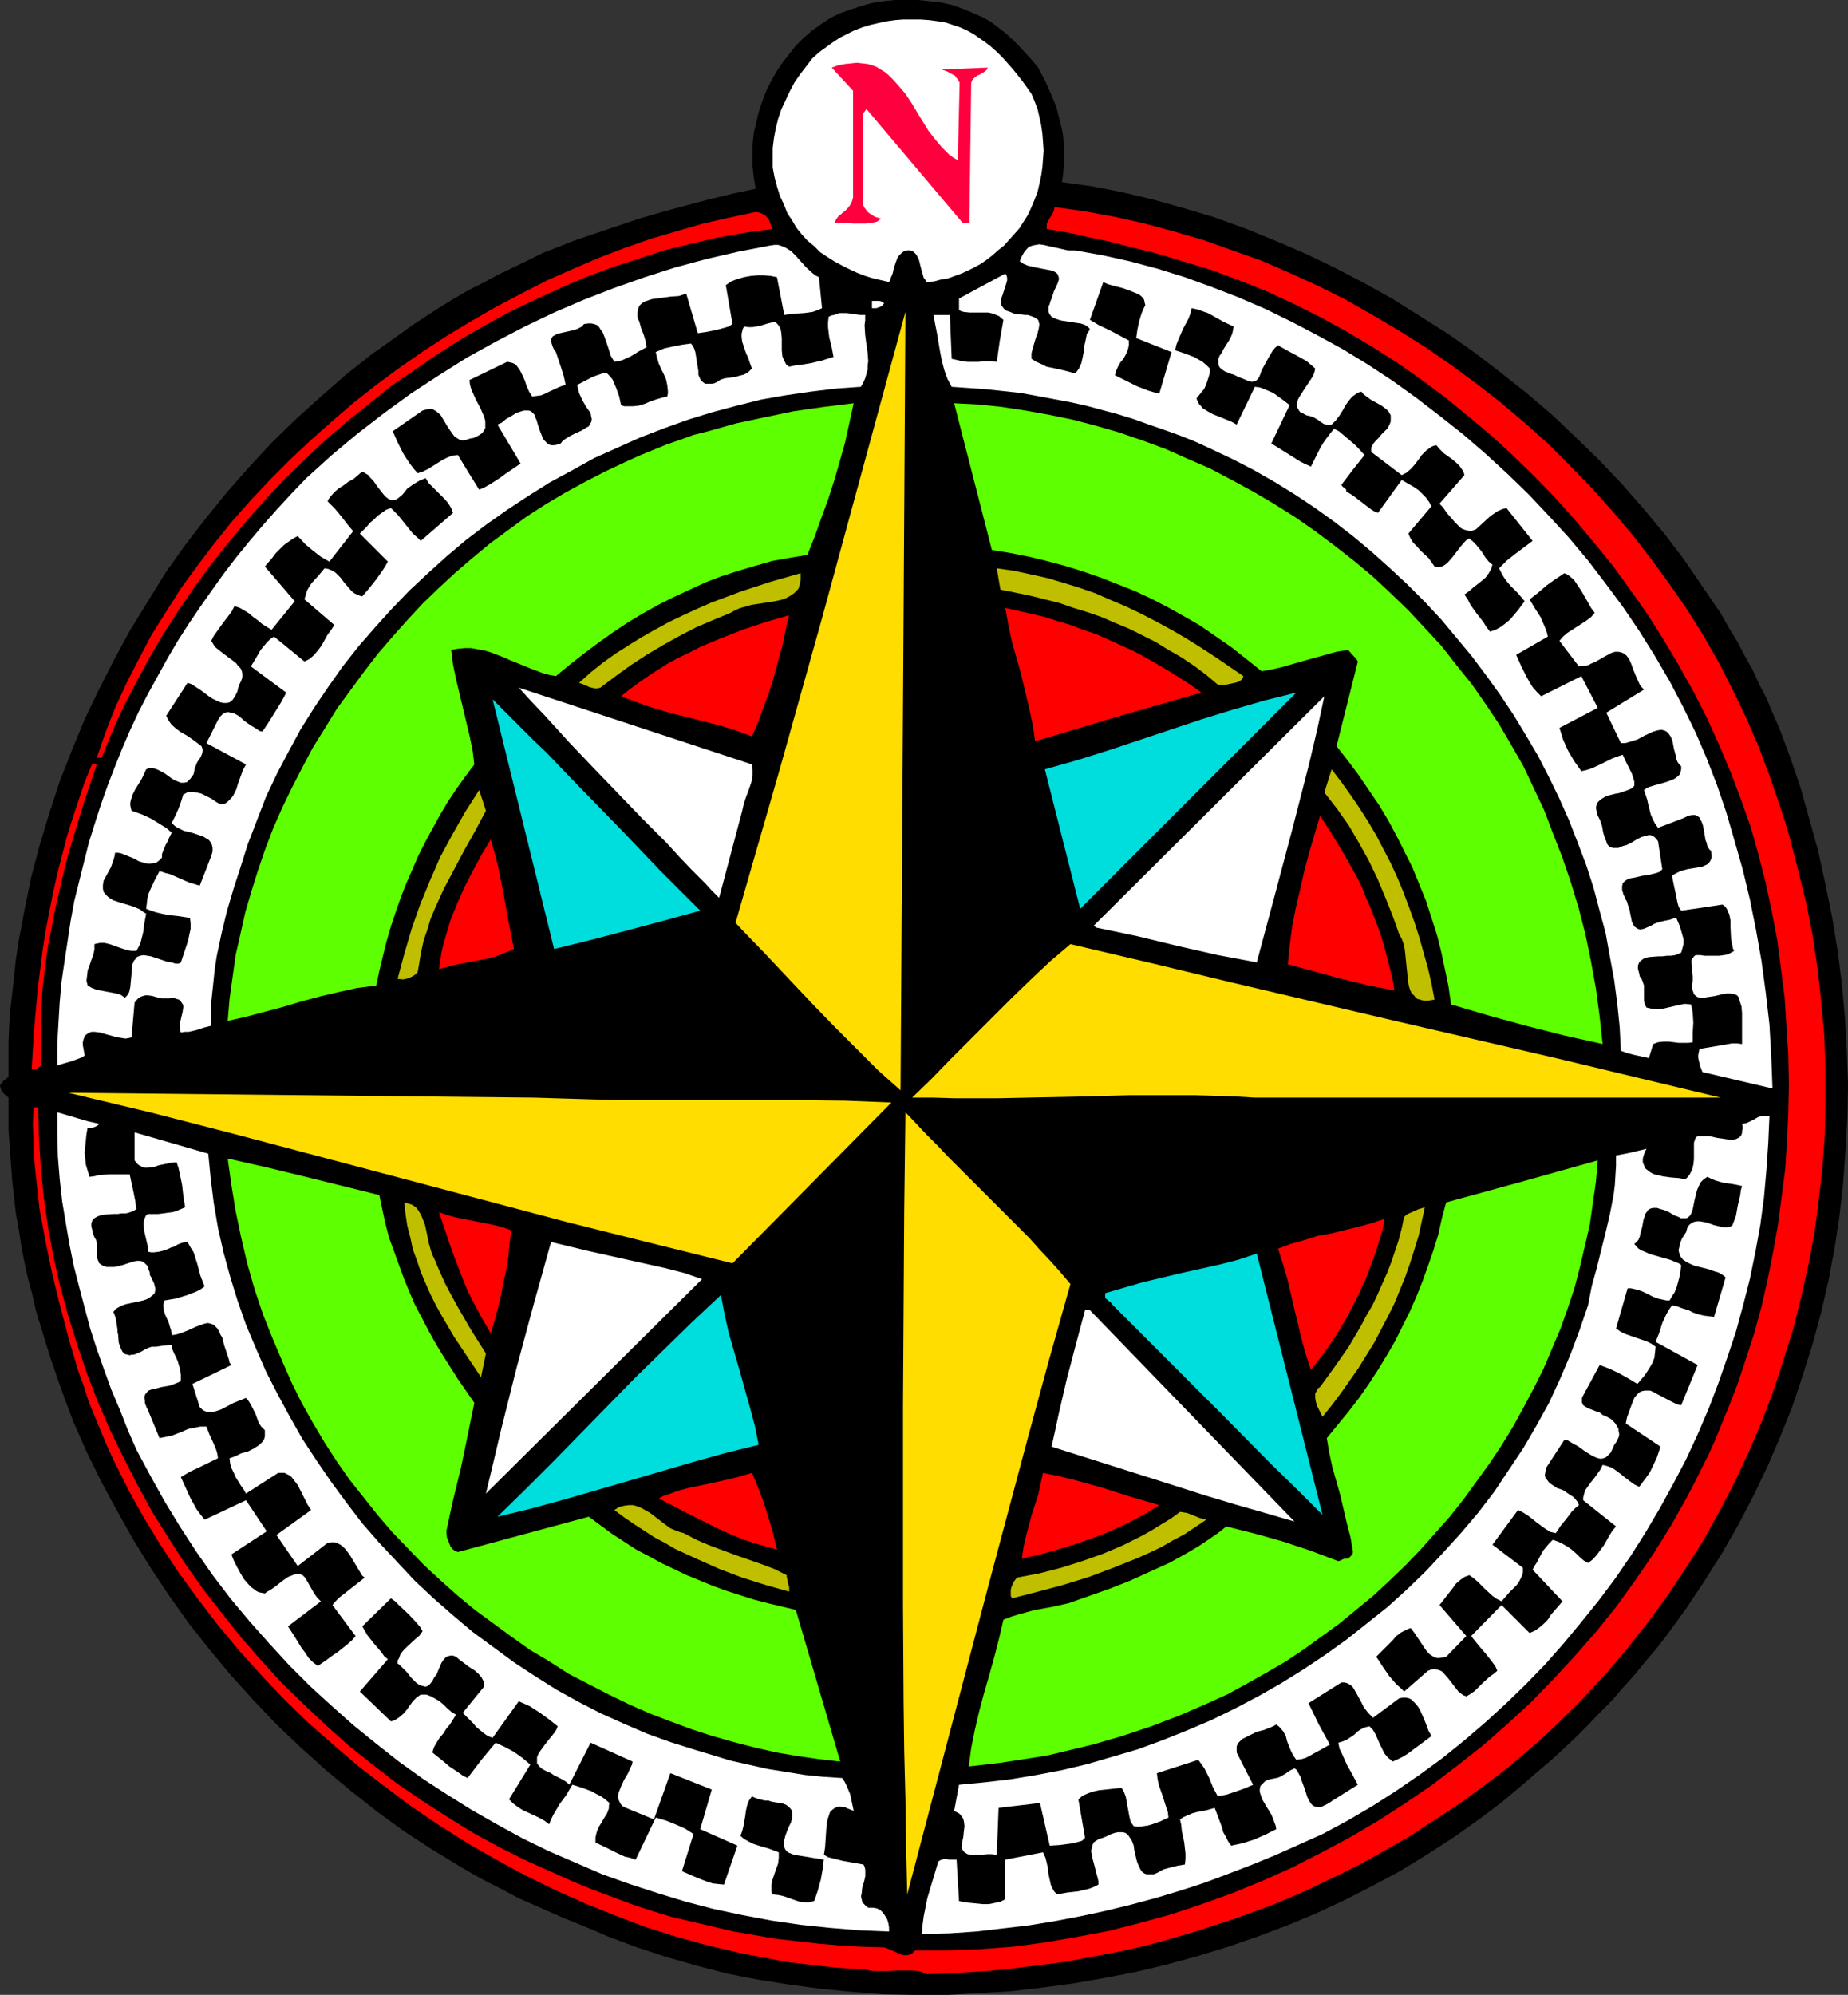 <?xml version="1.0" encoding="UTF-8" standalone="no"?>
<svg
   version="1.0"
   width="129.766mm"
   height="140.034mm"
   id="svg49"
   sodipodi:docname="Compass - North 2.wmf"
   xmlns:inkscape="http://www.inkscape.org/namespaces/inkscape"
   xmlns:sodipodi="http://sodipodi.sourceforge.net/DTD/sodipodi-0.dtd"
   xmlns="http://www.w3.org/2000/svg"
   xmlns:svg="http://www.w3.org/2000/svg">
  <rect width="100%" height="100%" fill="#333333" stroke="none"/>
  <sodipodi:namedview
     id="namedview49"
     pagecolor="#ffffff"
     bordercolor="#000000"
     borderopacity="0.25"
     inkscape:showpageshadow="2"
     inkscape:pageopacity="0.0"
     inkscape:pagecheckerboard="0"
     inkscape:deskcolor="#d1d1d1"
     inkscape:document-units="mm" />
  <defs
     id="defs1">
    <pattern
       id="WMFhbasepattern"
       patternUnits="userSpaceOnUse"
       width="6"
       height="6"
       x="0"
       y="0" />
  </defs>
  <path
     style="fill:#000000;fill-opacity:1;fill-rule:evenodd;stroke:none"
     d="m 275.528,17.938 1.778,3.394 1.616,3.555 1.454,3.555 0.97,3.879 0.485,1.939 0.323,1.778 0.162,1.939 0.162,2.101 v 1.939 l -0.162,2.101 -0.162,2.101 -0.323,2.101 8.08,1.131 8.242,1.616 8.08,1.939 8.08,2.263 8.08,2.424 8.08,2.909 7.918,3.232 7.918,3.394 7.757,3.717 7.757,4.04 7.595,4.202 7.434,4.687 7.434,4.687 7.11,5.01 6.949,5.333 6.949,5.495 6.626,5.656 6.302,5.979 6.302,6.141 5.979,6.303 5.656,6.464 5.656,6.788 5.171,6.788 4.848,7.111 4.848,7.111 2.101,3.717 2.262,3.717 1.939,3.717 2.101,3.717 1.778,3.879 1.939,3.717 1.616,3.879 1.778,4.04 1.454,3.879 1.454,3.879 2.747,8.08 1.131,4.04 1.131,4.04 2.424,8.727 1.939,8.888 1.778,8.727 1.454,8.888 1.131,8.888 0.808,8.888 0.485,8.888 0.323,8.727 -0.162,8.727 -0.485,8.727 -0.646,8.727 -0.97,8.727 -1.293,8.565 -1.616,8.565 -1.939,8.404 -2.262,8.404 -2.586,8.242 -2.747,8.242 -3.232,8.08 -3.394,7.919 -3.717,7.757 -4.04,7.757 -4.363,7.596 -4.686,7.434 -4.848,7.272 -2.586,3.555 -2.586,3.555 -2.747,3.555 -2.909,3.394 -2.747,3.394 -3.07,3.394 -2.909,3.394 -3.232,3.232 -3.07,3.232 -3.232,3.232 -3.232,3.071 -3.555,3.232 -3.394,2.909 -3.555,3.071 -6.141,5.171 -6.464,4.848 -6.626,4.687 -6.787,4.363 -7.11,4.363 -7.272,3.879 -7.272,3.717 -7.595,3.555 -7.757,3.232 -7.757,2.909 -7.918,2.747 -7.918,2.424 -8.242,2.263 -8.08,1.939 -8.403,1.616 -8.242,1.454 -8.403,1.131 -8.403,0.97 -8.403,0.485 -8.403,0.485 h -8.565 l -8.403,-0.162 -8.403,-0.646 -8.242,-0.808 -8.403,-1.131 -8.242,-1.293 -8.242,-1.616 -8.08,-2.101 -7.918,-2.263 -7.918,-2.586 -7.757,-2.909 -3.717,-1.616 -3.878,-1.616 -4.04,-1.616 -4.04,-1.778 -4.04,-1.778 -4.04,-1.778 -3.878,-2.101 -3.878,-1.939 -3.878,-2.101 -3.878,-2.263 -7.434,-4.525 -7.434,-4.848 -7.11,-5.171 -6.949,-5.495 -6.787,-5.656 -6.626,-5.979 -6.302,-5.979 -6.141,-6.464 -5.979,-6.626 -5.656,-6.788 -5.494,-6.949 -5.171,-7.272 -4.848,-7.272 -4.686,-7.596 -4.363,-7.757 -4.202,-7.757 -3.878,-7.919 -3.555,-8.08 -3.07,-8.242 -2.909,-8.404 -2.586,-8.404 -1.293,-4.202 -0.97,-4.363 -1.131,-4.202 -0.97,-4.363 -0.808,-4.202 -0.646,-4.363 -0.808,-4.363 -0.485,-4.363 -0.485,-4.363 -0.323,-4.363 -0.323,-4.363 -0.323,-4.525 v -4.363 -4.363 L 1.131,290.247 0.646,289.762 0.323,289.116 0.162,288.631 0,287.984 l 0.323,-0.485 0.323,-0.323 0.323,-0.485 1.293,-0.97 v -4.363 -4.525 l 0.162,-4.363 0.323,-4.525 0.485,-4.363 0.485,-4.363 0.485,-4.525 0.646,-4.363 1.616,-8.727 1.778,-8.727 2.262,-8.565 2.586,-8.565 2.747,-8.404 3.232,-8.242 3.394,-8.242 3.878,-8.08 4.04,-7.919 4.202,-7.757 4.686,-7.596 4.686,-7.596 5.171,-7.272 5.494,-7.111 5.494,-6.788 5.979,-6.788 5.979,-6.464 6.302,-6.141 6.626,-5.979 6.626,-5.818 6.949,-5.495 7.272,-5.171 3.555,-2.586 3.717,-2.424 3.717,-2.424 3.717,-2.263 3.878,-2.263 3.878,-1.939 3.878,-2.101 4.04,-1.939 4.04,-1.939 3.878,-1.939 4.202,-1.616 4.04,-1.616 11.958,-4.04 5.818,-1.939 6.141,-1.778 5.979,-1.616 6.141,-1.616 5.979,-1.454 6.141,-1.293 -0.485,-2.909 -0.323,-3.071 V 41.21 38.301 l 0.323,-3.071 0.646,-2.747 0.646,-2.747 0.97,-2.909 0.97,-2.586 1.293,-2.586 1.454,-2.586 1.616,-2.424 1.778,-2.263 1.778,-2.263 2.101,-2.101 2.262,-1.939 2.262,-1.616 2.424,-1.616 2.586,-1.293 2.747,-0.97 2.909,-0.97 2.909,-0.808 3.07,-0.485 L 237.552,0 h 3.07 3.07 l 2.909,0.323 3.07,0.323 2.909,0.646 2.747,0.97 2.747,1.131 2.586,1.131 2.101,1.131 1.939,1.454 2.101,1.616 1.939,1.778 1.778,1.778 1.778,1.939 1.616,1.778 z"
     id="path1" />
  <path
     style="fill:#ffffff;fill-opacity:1;fill-rule:evenodd;stroke:none"
     d="m 273.75,24.888 0.808,1.939 0.808,2.101 0.485,2.101 0.485,2.263 0.323,2.263 0.162,2.101 0.162,2.263 -0.162,2.263 -0.162,2.101 -0.323,2.263 -0.485,2.263 -0.485,2.101 -0.808,2.101 -0.808,1.939 -0.97,2.101 -1.131,1.778 -1.131,1.778 -1.293,1.454 -1.454,1.616 -1.293,1.454 -1.616,1.293 -1.454,1.293 -1.454,1.131 -1.616,1.131 -1.778,0.97 -1.616,0.808 -1.778,0.808 -1.778,0.646 -1.778,0.646 -1.939,0.323 -1.778,0.485 -1.939,0.162 -0.323,-0.485 -0.485,-0.646 -0.323,-1.131 -0.323,-1.131 -0.323,-1.293 -0.323,-1.293 -0.485,-0.97 -0.323,-0.485 -0.485,-0.485 -0.485,-0.323 -0.485,-0.162 h -0.808 l -0.646,0.162 -0.646,0.323 -0.485,0.485 -0.485,0.485 -0.323,0.485 -0.485,1.293 -0.485,1.454 -0.323,1.454 -0.485,1.131 -0.162,0.646 -0.323,0.485 -2.101,-0.485 -2.101,-0.485 -2.101,-0.646 -2.101,-0.808 -2.101,-0.97 -1.939,-0.97 -2.101,-1.131 -1.778,-1.131 -1.939,-1.293 -1.616,-1.616 -1.778,-1.454 -1.454,-1.616 -1.454,-1.778 -1.131,-1.939 -1.293,-1.939 -0.808,-2.101 -1.131,-2.424 -0.808,-2.586 -0.646,-2.424 -0.485,-2.586 v -2.586 -2.586 l 0.323,-2.586 0.485,-2.586 0.646,-2.586 0.808,-2.424 1.131,-2.424 1.131,-2.424 1.293,-2.424 1.454,-2.101 1.616,-2.101 1.616,-2.101 1.778,-1.616 1.778,-1.293 1.778,-1.293 1.939,-1.293 1.939,-0.97 1.939,-0.97 2.101,-0.808 2.101,-0.646 2.101,-0.485 2.262,-0.485 2.262,-0.323 2.101,-0.162 h 2.424 2.262 l 2.262,0.162 2.424,0.323 1.939,0.323 1.939,0.646 1.939,0.646 1.778,0.808 1.778,0.97 1.616,1.131 1.616,1.131 1.454,1.131 1.616,1.454 1.293,1.293 2.747,3.071 2.586,3.232 z"
     id="path2" />
  <path
     style="fill:#ff003f;fill-opacity:1;fill-rule:evenodd;stroke:none"
     d="m 254.197,42.503 0.485,-20.524 -0.323,-0.646 -0.485,-0.646 -0.485,-0.646 -0.646,-0.323 -1.454,-0.808 -1.454,-0.485 12.282,-0.485 -0.162,0.485 -0.485,0.485 -1.293,0.808 -0.808,0.323 -0.646,0.485 -0.646,0.646 -0.323,0.808 -0.485,37.17 h -1.778 l -25.533,-30.221 -0.97,1.293 v 23.918 l 0.323,0.808 0.485,0.646 0.485,0.646 0.646,0.485 1.293,0.808 1.616,0.485 -0.646,0.485 -0.485,0.323 -1.454,0.323 -1.454,0.162 h -1.616 -1.778 l -1.616,-0.162 h -1.616 -1.616 l 0.323,-0.97 0.646,-0.808 0.808,-0.646 0.323,-0.323 0.485,-0.323 0.808,-0.808 0.646,-0.808 0.485,-0.97 0.162,-0.485 0.162,-0.646 v -28.281 l -5.656,-6.141 1.778,-0.646 1.778,-0.323 1.616,-0.162 1.454,-0.162 1.454,0.162 1.454,0.162 1.131,0.323 1.293,0.485 0.97,0.646 1.131,0.646 0.97,0.808 0.97,0.97 1.778,1.939 1.778,2.101 1.616,2.424 1.454,2.424 3.07,5.01 1.778,2.263 1.778,2.101 0.97,0.97 0.97,0.97 1.131,0.808 z"
     id="path3" />
  <path
     style="fill:#ff0000;fill-opacity:1;fill-rule:evenodd;stroke:none"
     d="m 472.195,213.322 1.454,4.363 1.293,4.363 2.262,8.727 2.101,8.565 1.778,8.888 1.293,8.727 0.97,8.727 0.808,8.888 0.323,8.888 v 8.727 l -0.162,8.727 -0.646,8.888 -0.97,8.565 -1.131,8.727 -1.616,8.565 -1.939,8.565 -2.101,8.404 -2.586,8.242 -2.747,8.404 -3.07,8.08 -3.394,7.919 -3.717,7.919 -4.04,7.757 -4.202,7.596 -4.686,7.434 -4.848,7.272 -5.171,7.111 -2.747,3.394 -2.747,3.555 -2.747,3.232 -2.909,3.394 -5.979,6.464 -3.232,3.232 -3.07,3.071 -3.232,3.071 -3.394,3.071 -3.394,2.909 -3.394,2.909 -4.202,3.232 -4.363,3.232 -4.202,3.071 -4.363,2.909 -4.525,2.909 -4.363,2.909 -4.525,2.586 -4.525,2.586 -4.686,2.586 -4.525,2.263 -4.686,2.263 -4.686,2.263 -4.848,2.101 -4.686,1.939 -4.848,1.778 -4.848,1.778 -5.01,1.616 -4.848,1.616 -5.01,1.454 -5.01,1.454 -5.01,1.293 -5.01,1.131 -5.01,0.97 -5.171,0.97 -5.171,0.97 -5.171,0.646 -5.171,0.646 -5.171,0.646 -5.171,0.485 -5.333,0.323 -5.171,0.323 -5.333,0.162 -1.131,-0.485 -0.97,-0.323 -1.939,-0.162 h -2.101 -1.939 l -1.939,0.162 h -2.101 -2.101 l -0.97,-0.162 -1.131,-0.323 -4.04,-0.162 -4.202,-0.323 -4.202,-0.485 -4.202,-0.485 -4.202,-0.485 -4.202,-0.808 -8.403,-1.616 -8.242,-1.939 -8.242,-2.263 -8.242,-2.586 -8.08,-3.071 -8.08,-3.232 -7.918,-3.555 -7.918,-3.879 -7.757,-4.202 -7.595,-4.363 -7.434,-4.687 -7.434,-5.01 -7.11,-5.333 -6.949,-5.333 -6.787,-5.818 -6.626,-5.818 -6.302,-6.141 -6.141,-6.464 -5.818,-6.464 -5.656,-6.788 -5.333,-6.949 -5.171,-7.111 -4.686,-7.111 -2.262,-3.717 -2.262,-3.717 -2.101,-3.717 -2.101,-3.879 -1.939,-3.879 -1.939,-3.879 -1.778,-3.879 -1.616,-3.879 -1.616,-3.879 -1.616,-4.04 -1.293,-4.04 -1.454,-4.04 -2.424,-8.242 -2.262,-8.565 -2.101,-8.565 -1.778,-8.565 -0.808,-4.363 -0.808,-4.363 -0.485,-4.525 -0.485,-4.363 -0.485,-4.525 -0.162,-4.525 -0.162,-4.525 0.162,-4.525 h 1.293 l 0.162,7.919 0.485,8.08 0.808,7.919 1.131,7.919 1.454,7.919 1.778,7.757 2.101,7.757 2.424,7.757 2.586,7.596 2.909,7.596 3.232,7.434 3.555,7.272 3.717,7.272 3.878,7.111 4.363,6.949 4.363,6.787 4.686,6.626 5.01,6.464 5.171,6.464 5.333,6.141 5.494,5.979 5.818,5.656 5.979,5.656 5.979,5.333 6.302,5.01 6.464,5.01 6.626,4.525 6.787,4.363 6.787,4.202 7.11,3.879 7.11,3.555 7.272,3.232 5.01,2.263 5.171,2.101 5.171,1.939 5.171,1.939 5.333,1.778 5.333,1.616 5.494,1.293 5.494,1.293 5.494,1.293 5.656,0.97 5.656,0.97 5.656,0.646 5.656,0.646 5.656,0.485 5.818,0.323 5.818,0.162 0.97,0.323 1.131,0.485 2.101,0.97 0.97,0.323 h 0.97 l 0.646,-0.162 0.485,-0.162 0.485,-0.485 0.485,-0.485 h 8.565 l 8.726,-0.323 8.565,-0.646 8.565,-1.131 8.403,-1.454 8.565,-1.616 8.242,-2.101 8.242,-2.263 8.242,-2.747 8.08,-2.909 7.918,-3.232 7.918,-3.555 7.595,-3.879 7.595,-4.04 7.434,-4.363 7.272,-4.687 7.11,-4.848 6.787,-5.171 6.787,-5.333 6.464,-5.656 6.302,-5.818 5.979,-6.141 5.818,-6.303 5.656,-6.464 5.333,-6.626 5.01,-6.949 4.848,-7.111 4.525,-7.272 2.101,-3.717 2.101,-3.717 1.939,-3.717 1.939,-3.879 1.939,-3.879 1.778,-3.879 1.616,-4.04 1.616,-3.879 2.586,-6.626 2.262,-6.788 2.262,-6.949 1.939,-7.111 1.616,-7.111 1.454,-7.272 1.293,-7.272 0.97,-7.434 0.97,-7.434 0.485,-7.596 0.323,-7.434 0.162,-7.596 -0.162,-7.596 -0.485,-7.596 -0.485,-7.596 -0.97,-7.596 -0.97,-7.596 -1.454,-7.596 -1.616,-7.596 -1.939,-7.596 -2.101,-7.434 -2.586,-7.272 -2.747,-7.272 -3.07,-7.272 -3.232,-7.111 -3.555,-6.949 -3.878,-6.949 -4.04,-6.787 -4.202,-6.626 -4.525,-6.464 -4.686,-6.464 -5.01,-6.141 -5.01,-5.979 -5.333,-5.979 -5.494,-5.656 -5.818,-5.656 -5.818,-5.333 -5.979,-5.01 -6.141,-5.01 -6.302,-4.687 -6.464,-4.525 -6.626,-4.202 -6.787,-4.04 -6.787,-3.717 -7.11,-3.555 -6.949,-3.232 -7.272,-2.909 -7.272,-2.747 -5.333,-1.616 -5.333,-1.616 -5.494,-1.616 -5.494,-1.293 -5.494,-1.454 -5.494,-1.131 -5.656,-1.293 -5.818,-0.97 v -0.646 -0.646 l 0.323,-0.646 0.323,-0.646 0.97,-1.616 0.323,-0.808 0.162,-0.808 8.08,1.131 7.918,1.454 7.918,1.778 7.757,2.101 7.757,2.263 7.757,2.747 7.757,2.747 7.434,3.232 7.434,3.394 7.434,3.717 7.11,4.04 7.11,4.202 6.949,4.363 6.787,4.687 6.787,5.01 6.464,5.01 6.302,5.333 6.141,5.495 5.818,5.818 5.818,5.979 5.494,6.141 5.333,6.303 5.01,6.464 4.848,6.626 4.686,6.788 4.363,6.949 4.04,7.111 3.717,7.272 3.555,7.434 3.232,7.434 2.909,7.757 z"
     id="path4" />
  <path
     style="fill:#ff0000;fill-opacity:1;fill-rule:evenodd;stroke:none"
     d="m 204.909,60.764 -7.11,0.97 -7.272,1.293 -7.11,1.616 -7.11,1.778 -6.949,2.263 -6.949,2.263 -6.949,2.586 -6.787,2.909 -6.626,3.071 -6.787,3.232 -6.464,3.555 -6.464,3.717 -6.302,4.04 -6.141,4.202 -6.141,4.202 -5.818,4.687 -5.818,4.687 -5.656,4.848 -5.494,5.171 -5.333,5.171 -5.171,5.495 -5.01,5.656 -4.686,5.656 -4.686,5.818 -4.363,5.979 -4.202,6.141 -4.04,6.303 -3.717,6.303 -3.555,6.626 -3.394,6.464 -3.07,6.788 -2.747,6.788 h -1.293 l 2.262,-6.626 2.586,-6.626 3.07,-6.626 3.232,-6.303 3.394,-6.464 3.878,-6.141 3.878,-6.141 4.363,-5.979 4.525,-5.979 4.686,-5.818 5.01,-5.656 5.171,-5.495 5.333,-5.333 5.494,-5.171 5.656,-5.01 5.818,-5.01 5.979,-4.687 6.141,-4.525 6.302,-4.363 6.464,-4.202 6.464,-3.879 6.464,-3.717 6.787,-3.555 6.626,-3.394 6.949,-3.071 6.787,-2.909 6.787,-2.586 6.949,-2.424 7.11,-2.101 6.787,-1.939 7.11,-1.616 6.787,-1.454 0.97,0.162 0.808,0.323 0.808,0.485 0.485,0.485 0.485,0.646 0.323,0.808 z"
     id="path5" />
  <path
     style="fill:#ffffff;fill-opacity:1;fill-rule:evenodd;stroke:none"
     d="m 217.352,73.531 0.808,8.242 -1.131,0.485 -1.293,0.485 -1.131,0.162 -1.293,0.162 -2.586,0.162 -1.293,0.162 -1.293,0.162 -1.939,-10.02 -1.616,-0.323 -1.778,-0.162 h -1.778 l -1.778,0.162 -1.778,0.323 -1.778,0.485 -1.616,0.646 -1.454,0.97 1.778,10.343 -0.97,0.646 -1.131,0.323 -1.131,0.323 -1.293,0.323 -2.424,0.485 -2.262,0.323 -3.07,-10.504 -0.97,0.323 -0.97,0.323 -2.262,0.162 -1.131,0.162 -1.293,0.162 -2.424,0.323 -0.97,0.323 -0.97,0.323 -0.808,0.485 -0.646,0.646 -0.323,0.808 -0.162,0.97 v 0.485 0.646 l 0.162,0.646 0.323,0.646 0.485,1.778 0.646,1.616 0.485,1.616 0.323,1.778 -2.101,1.131 -2.101,1.293 -1.131,0.485 -0.97,0.485 -1.131,0.323 -1.131,0.162 -0.485,-0.808 -0.485,-0.808 -0.485,-1.616 -0.646,-1.939 -0.646,-1.778 -0.323,-0.808 -0.485,-0.646 -0.485,-0.808 -0.485,-0.485 -0.808,-0.323 -0.808,-0.162 h -0.808 l -1.131,0.162 -0.485,0.646 -0.646,0.323 -0.646,0.323 -0.97,0.323 -3.555,0.808 -0.808,0.162 -0.485,0.323 -0.646,0.323 -0.323,0.485 -0.162,0.646 0.162,0.808 0.162,0.485 0.162,0.485 0.323,0.646 0.485,0.646 1.454,4.363 0.646,2.101 0.485,2.262 -1.131,0.323 -1.131,0.485 -2.101,0.97 -0.97,0.485 -1.131,0.485 -1.131,0.162 -1.293,0.162 -0.808,-1.293 -0.646,-1.454 -0.485,-1.454 -0.646,-1.454 -0.646,-1.293 -0.808,-1.131 -0.485,-0.485 -0.646,-0.323 -0.646,-0.162 -0.808,-0.162 -10.019,4.848 0.162,1.293 0.323,1.131 1.131,2.586 1.293,2.424 0.485,1.131 0.485,1.131 0.323,1.131 v 0.97 0.97 l -0.485,0.808 -0.323,0.485 -0.485,0.323 -0.485,0.323 -0.646,0.323 -0.646,0.323 -0.97,0.162 -0.97,0.323 -0.97,0.162 -0.808,-0.162 -0.808,-0.485 -0.646,-0.485 -0.485,-0.646 -1.131,-1.616 -0.97,-1.616 -0.97,-1.616 -0.646,-0.646 -0.646,-0.485 -0.808,-0.485 -0.646,-0.162 -0.97,0.162 -1.131,0.323 -7.918,5.495 1.293,2.909 1.454,2.909 0.808,1.293 0.97,1.454 0.97,1.293 1.131,1.293 1.454,-0.485 1.293,-0.646 2.586,-1.616 1.293,-0.808 1.293,-0.646 1.293,-0.485 1.454,-0.162 2.747,4.525 2.909,4.687 1.454,-0.646 1.454,-0.808 2.747,-1.778 1.293,-0.97 1.454,-0.97 2.586,-1.778 -6.141,-10.343 1.131,-0.485 1.131,-0.97 1.454,-0.808 1.293,-0.808 1.454,-0.485 0.646,-0.162 h 0.646 0.485 l 0.646,0.162 0.485,0.485 0.485,0.485 0.162,0.646 0.323,0.646 0.485,1.616 0.485,1.454 0.646,1.616 0.323,0.646 0.485,0.485 0.485,0.485 0.485,0.323 0.646,0.162 h 0.646 l 0.808,-0.162 0.97,-0.323 0.485,-0.646 0.646,-0.485 1.293,-0.808 1.616,-0.808 1.454,-0.646 1.293,-0.808 0.646,-0.323 0.323,-0.646 0.323,-0.485 0.162,-0.808 -0.162,-0.646 -0.162,-0.97 -1.293,-1.778 -0.97,-1.778 -0.808,-1.778 -0.485,-2.101 3.717,-1.939 1.131,-0.485 0.97,-0.323 0.97,-0.323 h 1.131 l 0.808,0.808 0.646,0.808 0.485,1.131 0.485,1.131 0.808,2.263 0.485,2.263 0.808,0.323 h 0.808 1.616 l 1.454,-0.162 1.616,-0.485 1.454,-0.646 1.454,-0.485 1.616,-0.485 1.454,-0.323 0.162,-0.808 v -0.646 l -0.162,-1.454 -0.323,-1.616 -0.646,-1.454 -0.646,-1.293 -0.646,-1.454 -0.485,-1.616 -0.323,-1.454 1.131,-0.485 1.131,-0.485 2.262,-0.485 2.424,-0.485 2.424,-0.323 0.485,0.646 0.323,0.646 0.323,0.97 0.162,0.97 0.323,2.101 0.323,1.939 v 0.97 l 0.323,0.808 0.323,0.646 0.485,0.485 0.646,0.485 h 0.808 1.131 l 0.646,-0.162 0.646,-0.323 0.97,-0.646 1.131,-0.323 2.586,-0.323 1.131,-0.323 1.293,-0.323 1.131,-0.646 0.485,-0.485 0.485,-0.485 -0.485,-1.293 -0.485,-1.454 -0.646,-1.454 -0.485,-1.454 -0.485,-1.454 -0.162,-1.293 v -0.808 l 0.162,-0.646 0.162,-0.646 0.323,-0.646 1.131,0.162 h 1.131 l 0.97,-0.162 0.97,-0.162 2.101,-0.646 1.939,-0.485 0.646,0.646 0.485,0.646 0.323,0.646 0.162,0.808 0.162,1.616 v 3.232 l 0.162,1.616 0.323,0.808 0.323,0.646 0.323,0.646 0.808,0.646 1.616,-0.323 1.454,-0.162 2.909,-0.485 1.293,-0.323 1.454,-0.323 1.454,-0.485 1.616,-0.485 -0.485,-2.586 -0.646,-2.586 -0.162,-1.293 -0.162,-1.454 v -1.293 l 0.162,-1.454 0.646,-0.323 0.808,-0.162 1.293,-0.485 h 0.97 1.131 l 1.131,0.162 1.131,0.162 1.293,0.162 h 1.293 v 1.454 l -0.162,1.293 0.162,2.586 0.323,2.424 0.323,2.263 0.162,2.263 -0.162,1.131 v 1.131 l -0.323,1.131 -0.323,1.131 -0.485,1.131 -0.646,1.131 -6.787,0.485 -6.626,0.808 -6.626,0.97 -6.464,1.131 -6.464,1.616 -6.626,1.778 -6.302,1.939 -6.302,2.263 -6.302,2.424 -6.141,2.747 -6.141,2.747 -5.818,3.232 -5.979,3.232 -5.656,3.555 -5.656,3.717 -5.494,3.879 -5.333,4.04 -5.171,4.363 -5.01,4.525 -4.848,4.525 -4.686,4.848 -4.525,5.01 -4.363,5.01 -4.202,5.333 -3.878,5.495 -3.717,5.495 -3.555,5.656 -3.232,5.979 -3.07,5.818 -2.909,6.141 -2.424,6.303 -2.424,6.303 -1.778,5.656 -1.939,5.979 -1.778,5.979 -1.454,5.979 -1.293,6.141 -0.485,3.071 -0.323,3.071 -0.323,3.071 -0.323,3.071 v 3.071 3.071 l -1.939,0.485 -1.939,0.646 -2.101,0.485 h -0.97 l -1.131,0.162 -0.162,-0.646 v -0.646 -1.454 l 0.646,-2.747 0.162,-1.131 v -0.646 l -0.323,-0.485 -0.323,-0.485 -0.485,-0.485 -0.646,-0.162 -0.808,-0.323 -0.97,0.162 H 44.278 42.824 l -1.293,-0.323 -1.131,-0.323 -1.131,-0.162 h -0.646 l -0.646,0.162 -0.485,0.162 -0.646,0.323 -0.485,0.485 -0.646,0.808 -0.808,9.212 -0.646,0.162 -0.97,0.162 -0.97,-0.162 -1.131,-0.162 -2.424,-0.646 -2.262,-0.646 -1.293,-0.162 h -0.97 l -0.808,0.323 -0.646,0.485 -0.323,0.323 -0.162,0.485 -0.162,0.485 -0.162,0.646 v 0.808 l 0.162,0.808 0.162,0.97 0.162,0.97 -0.808,0.485 -0.808,0.323 -1.778,0.646 -3.878,1.131 v -5.656 l 0.323,-5.495 0.323,-5.495 0.485,-5.495 0.808,-5.495 0.808,-5.333 0.808,-5.333 0.97,-5.333 1.293,-5.171 1.293,-5.171 1.293,-5.171 1.616,-5.171 1.616,-5.01 1.778,-5.01 1.939,-5.01 1.939,-4.848 2.101,-4.848 2.262,-4.848 2.424,-4.687 2.586,-4.687 2.586,-4.687 2.747,-4.687 2.909,-4.525 3.07,-4.525 3.07,-4.363 3.232,-4.525 3.232,-4.202 3.555,-4.363 3.555,-4.202 3.717,-4.202 3.878,-4.202 3.878,-4.04 3.394,-3.071 3.394,-3.071 6.787,-5.656 7.11,-5.495 7.11,-5.171 7.434,-4.848 7.434,-4.687 7.595,-4.202 7.757,-4.04 7.757,-3.717 7.918,-3.394 7.918,-3.071 8.242,-2.909 8.08,-2.586 8.403,-2.263 8.403,-1.939 8.403,-1.616 1.131,-0.162 h 0.97 l 0.97,0.323 0.808,0.323 0.808,0.485 0.808,0.485 1.293,1.293 2.747,3.071 1.616,1.454 0.808,0.646 z"
     id="path6" />
  <path
     style="fill:#ffffff;fill-opacity:1;fill-rule:evenodd;stroke:none"
     d="m 460.236,222.695 2.262,7.919 1.939,8.08 1.616,8.08 1.454,8.242 1.131,8.404 0.97,8.404 0.485,8.565 0.323,8.404 -18.584,-4.363 -0.646,-1.616 -0.323,-1.454 -0.162,-0.646 v -0.808 l 0.162,-0.808 0.162,-0.808 2.909,-0.485 2.909,-0.485 2.747,-0.485 h 1.454 l 1.293,0.162 v -1.454 -1.616 -3.394 -1.778 l -0.162,-1.778 -0.485,-1.454 -0.162,-0.808 -0.485,-0.646 -0.808,-0.323 -0.97,-0.162 h -0.97 l -1.131,0.162 -1.939,0.485 -2.101,0.323 -0.97,0.162 h -0.808 l -0.808,-0.162 -0.485,-0.323 -0.485,-0.485 -0.323,-0.97 -0.162,-0.485 v -1.293 l 0.162,-0.808 v -1.131 l -0.162,-1.131 v -1.293 l -0.162,-1.293 v -0.485 l 0.162,-0.485 0.323,-0.323 0.162,-0.323 0.485,-0.323 h 0.646 0.646 l 0.97,0.162 h 2.101 1.939 l 1.131,-0.162 0.97,-0.162 0.97,-0.485 0.808,-0.485 -0.323,-0.646 -0.162,-0.808 -0.323,-1.616 -0.162,-3.232 v -1.778 l -0.323,-1.616 -0.323,-0.646 -0.323,-0.808 -0.485,-0.646 -0.646,-0.485 -5.333,0.808 -5.656,0.808 -0.646,-0.97 -0.323,-1.131 -0.485,-2.424 -0.485,-2.263 -0.485,-2.424 0.646,-0.485 1.616,-0.808 1.778,-0.485 0.97,-0.162 1.939,-0.323 0.97,-0.162 1.454,-0.646 0.485,-0.485 0.323,-0.485 0.323,-0.808 v -0.808 l -0.162,-0.97 -0.485,-0.485 -0.485,-0.808 -0.162,-0.808 -0.323,-0.808 -0.162,-0.97 -0.162,-0.97 -0.323,-1.778 -0.323,-0.97 -0.323,-0.646 -0.323,-0.646 -0.485,-0.323 -0.646,-0.323 h -0.808 l -0.97,0.162 -0.646,0.323 -0.646,0.323 -6.787,2.586 -0.808,-1.131 -0.646,-1.293 -0.485,-1.131 -0.323,-1.293 -0.323,-1.293 -0.323,-1.454 -0.808,-2.424 0.646,-0.485 0.646,-0.323 1.616,-0.485 1.778,-0.485 1.616,-0.485 1.616,-0.646 0.485,-0.323 0.646,-0.485 0.485,-0.485 0.162,-0.646 0.162,-0.646 v -0.808 l -0.485,-0.485 -0.485,-0.646 -0.323,-0.808 -0.162,-0.97 -0.485,-1.778 -0.323,-1.778 -0.323,-0.97 -0.323,-0.646 -0.485,-0.646 -0.485,-0.485 -0.646,-0.323 -0.808,-0.162 -0.97,0.162 -1.131,0.323 -2.101,0.97 -2.101,1.131 -2.101,0.646 -1.131,0.323 h -1.131 l -3.878,-8.08 10.019,-6.141 -0.646,-0.646 -0.485,-0.646 -0.808,-1.778 -0.808,-1.939 -0.646,-1.778 -0.323,-0.808 -0.485,-0.808 -0.485,-0.646 -0.646,-0.485 -0.646,-0.323 -0.808,-0.162 h -0.97 l -0.97,0.323 -2.101,1.131 -1.939,1.131 -1.131,0.485 -0.97,0.485 -1.131,0.162 -1.293,0.162 -5.171,-6.788 0.97,-1.131 1.131,-0.97 5.01,-3.232 1.293,-0.97 0.97,-1.131 -0.97,-1.293 -0.808,-1.454 -1.778,-3.071 -0.97,-1.454 -0.97,-1.454 -1.131,-0.97 -0.646,-0.485 -0.808,-0.323 -2.424,1.616 -2.262,1.616 -2.262,1.939 -2.262,1.778 1.454,2.424 1.454,2.263 1.131,2.586 0.485,1.293 0.323,1.293 -8.403,4.848 1.293,2.909 1.454,2.909 0.808,1.454 0.808,1.293 1.131,1.293 1.131,1.131 10.666,-5.333 4.363,8.404 -10.181,5.333 0.485,1.454 0.485,1.616 1.293,2.909 1.616,2.747 1.939,2.747 1.454,-0.323 1.454,-0.485 2.747,-1.293 2.586,-1.293 1.293,-0.485 1.454,-0.485 0.97,2.101 0.97,1.939 0.485,0.97 0.323,0.97 0.323,1.131 v 1.131 l -0.646,0.646 -0.646,0.323 -1.778,0.646 -0.97,0.323 -0.97,0.162 -1.939,0.485 -0.808,0.323 -0.808,0.485 -0.646,0.485 -0.485,0.485 -0.323,0.646 -0.162,0.808 0.162,0.97 0.323,1.131 0.323,0.646 0.323,0.646 0.485,1.454 0.323,1.778 0.485,1.616 0.323,0.646 0.162,0.646 0.485,0.646 0.485,0.323 0.646,0.162 h 0.646 0.808 l 1.131,-0.485 1.131,-0.323 1.293,-0.646 1.293,-0.808 1.293,-0.646 1.293,-0.323 0.485,-0.162 h 0.646 l 0.485,0.162 0.485,0.323 0.485,0.485 0.485,0.646 1.131,7.434 -0.646,0.646 -0.808,0.323 -1.939,0.485 -2.101,0.323 -2.101,0.485 -0.97,0.162 -0.808,0.323 -0.646,0.485 -0.485,0.485 -0.162,0.808 v 0.97 l 0.162,0.485 0.162,0.646 0.323,0.646 0.323,0.808 0.323,0.485 0.162,0.646 0.485,1.454 0.323,1.616 0.323,1.616 0.323,0.646 0.323,0.646 0.485,0.323 0.485,0.323 0.646,0.162 0.808,-0.162 0.808,-0.323 1.131,-0.485 0.808,-0.485 0.808,-0.323 1.778,-0.485 1.616,-0.323 0.97,-0.323 0.808,-0.162 0.97,2.263 0.646,2.263 0.323,1.131 v 1.293 l -0.323,1.131 -0.323,1.131 -0.808,0.323 -0.808,0.323 -1.131,0.162 h -0.97 l -1.293,0.162 h -0.97 l -2.262,0.162 -0.97,0.162 -0.808,0.323 -0.646,0.485 -0.485,0.485 -0.323,0.808 v 0.485 0.485 l 0.162,0.485 0.162,0.646 0.162,0.808 0.485,0.646 0.323,0.808 0.323,0.97 v 0.97 2.909 l 0.162,0.97 0.485,0.97 0.646,0.162 0.808,0.162 1.454,0.162 1.454,-0.162 2.747,-0.646 1.454,-0.323 1.616,-0.323 1.616,0.162 0.323,1.131 0.162,1.131 0.162,2.586 -0.162,2.586 v 2.586 l -1.131,0.162 h -1.293 -1.293 l -1.293,-0.162 -1.293,-0.162 h -1.454 l -1.454,0.162 -1.293,0.485 -1.131,3.717 -3.717,-0.808 -1.939,-0.485 -1.778,-0.646 -0.323,-6.303 -0.646,-6.303 -0.808,-6.141 -1.131,-6.141 -1.131,-6.303 -1.616,-5.979 -1.616,-6.141 -1.939,-5.979 -2.262,-5.979 -2.262,-5.818 -2.586,-5.818 -2.747,-5.656 -2.909,-5.656 -3.232,-5.495 -3.232,-5.333 -3.555,-5.333 -3.717,-5.171 -3.878,-5.171 -4.04,-4.848 -4.04,-4.848 -4.363,-4.687 -4.525,-4.525 -4.686,-4.363 -4.686,-4.202 -5.01,-4.202 -5.01,-3.879 -5.171,-3.717 -5.333,-3.555 -5.494,-3.394 -5.656,-3.232 -5.656,-2.909 -5.818,-2.747 -3.878,-1.778 -4.04,-1.616 -4.04,-1.454 -4.202,-1.454 -4.04,-1.454 -4.202,-1.293 -4.202,-1.131 -4.202,-1.131 -4.363,-0.97 -4.363,-0.808 -4.363,-0.808 -4.363,-0.808 -4.525,-0.485 -4.525,-0.485 -4.525,-0.323 -4.686,-0.323 -1.131,-2.101 -0.808,-2.262 -0.646,-2.424 -0.485,-2.424 -0.808,-4.848 -0.485,-2.424 -0.485,-2.586 h 4.363 l 0.485,11.636 1.454,0.323 1.293,0.323 1.454,0.162 h 2.909 l 1.454,-0.162 h 1.616 l 1.778,0.162 0.808,-5.656 0.97,-5.495 -0.646,-0.485 -0.485,-0.485 -0.808,-0.323 -0.646,-0.323 -1.454,-0.323 h -4.848 l -1.616,-0.162 -0.646,-0.162 -0.646,-0.323 v -3.071 l 12.282,-6.626 0.323,0.485 0.162,0.646 v 0.646 l -0.162,0.646 -0.485,1.454 -0.485,1.616 -0.485,1.293 v 0.808 0.646 l 0.323,0.485 0.485,0.646 0.646,0.485 0.97,0.323 1.131,0.485 0.97,0.162 h 0.808 l 0.97,0.162 h 0.808 l 0.97,0.323 0.808,0.323 0.97,0.646 0.162,0.646 0.162,0.485 -0.162,1.131 -0.323,1.293 -0.485,1.293 -0.808,2.747 -0.323,1.293 v 1.454 l 1.293,0.808 1.454,0.646 1.293,0.646 1.616,0.323 1.454,0.323 1.454,0.323 3.07,0.808 0.485,-0.646 0.485,-0.646 0.646,-1.454 0.323,-1.454 0.323,-1.616 0.162,-1.616 0.323,-1.454 0.323,-1.616 0.485,-0.646 0.323,-0.646 -0.646,-0.646 -0.808,-0.485 -0.97,-0.323 -1.131,-0.162 -2.101,-0.323 -2.101,-0.323 -0.97,-0.323 -0.808,-0.323 -0.646,-0.323 -0.485,-0.646 -0.323,-0.646 v -0.97 -0.485 l 0.323,-0.646 0.162,-0.646 0.323,-0.808 0.323,-0.97 0.323,-0.97 0.97,-2.101 0.323,-0.97 v -0.485 l -0.162,-0.485 -0.162,-0.485 -0.323,-0.323 -0.485,-0.323 -0.808,-0.323 -4.202,-0.808 -2.101,-0.485 -1.131,-0.485 -0.97,-0.646 0.162,-0.646 0.323,-0.646 0.646,-1.131 0.646,-0.808 0.646,-0.646 0.97,-0.323 0.808,-0.162 0.97,-0.162 1.131,0.162 2.101,0.485 2.262,0.485 2.101,0.485 h 0.97 0.97 l 7.272,1.293 7.272,1.616 7.272,1.939 7.272,2.263 7.11,2.586 7.11,2.747 7.11,3.071 6.949,3.394 6.787,3.555 6.787,3.717 6.626,4.04 6.626,4.363 6.302,4.525 6.302,4.848 6.141,4.848 5.979,5.171 5.818,5.333 5.656,5.495 5.333,5.656 5.333,5.818 5.01,5.979 4.686,6.141 4.686,6.303 4.363,6.464 4.04,6.464 3.878,6.626 3.555,6.788 3.394,6.949 2.909,6.788 2.747,7.111 2.424,7.111 z"
     id="path7" />
  <path
     style="fill:#000000;fill-opacity:1;fill-rule:evenodd;stroke:none"
     d="m 303.969,80.965 -0.485,0.97 -0.485,1.131 -0.646,2.101 -0.485,2.263 -0.323,2.263 9.373,3.717 -3.232,10.989 -1.454,-0.323 -1.616,-0.485 -2.909,-1.131 -2.909,-1.454 -2.909,-1.454 0.323,-1.131 0.485,-1.131 0.646,-1.131 0.808,-0.97 0.646,-1.131 0.485,-1.131 0.323,-1.293 v -0.646 -0.646 l -5.171,-2.747 -2.747,-1.293 -2.424,-1.454 3.555,-10.02 0.646,0.323 0.808,0.323 1.778,0.485 1.939,0.485 1.778,0.646 1.616,0.646 0.808,0.323 0.646,0.485 0.485,0.485 0.323,0.485 0.162,0.808 z"
     id="path8" />
  <path
     style="fill:#ffffff;fill-opacity:1;fill-rule:evenodd;stroke:none"
     d="m 234.643,80.48 -0.162,0.162 -0.162,0.323 -0.808,0.485 -0.97,0.323 h -0.485 -0.646 v -1.939 h 1.131 0.808 l 0.646,0.162 0.323,0.162 z"
     id="path9" />
  <path
     style="fill:#000000;fill-opacity:1;fill-rule:evenodd;stroke:none"
     d="m 327.401,86.622 -0.162,0.97 -0.162,0.808 -0.323,0.808 -0.485,0.97 -1.131,1.778 -0.485,0.808 -0.485,0.97 -0.485,0.646 -0.323,0.808 v 0.808 0.808 l 0.323,0.646 0.485,0.485 0.97,0.646 0.485,0.162 0.646,0.323 1.131,0.323 1.293,0.646 1.293,0.485 1.131,0.485 0.646,0.162 0.485,0.162 0.646,-0.162 0.485,-0.162 0.485,-0.485 0.323,-0.485 0.323,-0.808 0.323,-0.97 0.97,-1.778 0.97,-1.778 0.97,-1.616 0.646,-0.808 0.808,-0.646 2.586,1.454 2.424,1.293 2.586,1.454 1.131,0.97 1.131,0.97 -0.162,0.808 -0.323,0.97 -0.485,0.808 -0.646,0.97 -1.293,1.939 -1.131,1.778 -0.485,0.808 -0.323,0.97 v 0.808 l 0.162,0.646 0.485,0.808 0.323,0.323 0.485,0.162 0.485,0.323 0.646,0.323 0.808,0.162 0.97,0.323 1.131,0.646 0.646,0.485 0.485,0.323 0.485,0.323 0.646,0.162 0.646,0.162 0.808,-0.162 1.131,-1.131 0.97,-1.293 0.808,-1.293 0.808,-1.454 0.808,-1.131 0.97,-1.131 0.485,-0.323 0.646,-0.485 0.646,-0.323 0.646,-0.162 0.485,0.646 0.646,0.485 1.293,0.97 2.909,1.616 1.293,0.97 0.485,0.485 0.323,0.485 0.323,0.646 v 0.808 0.808 l -0.323,0.808 -0.485,0.97 -0.808,0.808 -0.808,0.808 -0.808,0.97 -0.808,0.808 -0.646,0.808 -0.485,0.97 v 0.646 0.485 l 8.08,6.141 0.646,-0.323 0.646,-0.323 1.293,-1.131 0.97,-1.131 0.97,-1.293 0.808,-1.131 1.131,-1.131 1.293,-0.97 0.646,-0.323 0.808,-0.162 0.97,1.131 0.97,0.97 2.262,1.616 1.131,0.97 0.808,0.808 0.808,1.131 0.323,0.646 0.162,0.646 -6.626,7.596 0.97,0.97 0.97,1.454 1.131,1.293 1.131,1.293 1.293,1.293 0.485,0.323 0.808,0.323 0.646,0.162 0.808,0.162 0.646,-0.162 0.808,-0.323 1.939,-1.778 1.939,-1.778 0.97,-0.646 0.97,-0.646 1.131,-0.485 1.131,-0.323 6.949,8.727 -4.525,3.394 -2.262,1.778 -0.97,0.97 -1.131,1.131 0.646,1.293 0.646,1.131 0.808,1.131 0.97,1.131 0.97,0.97 0.97,0.97 1.778,2.101 -1.939,2.586 -0.97,1.131 -0.97,1.131 -1.131,0.97 -1.293,0.97 -1.454,0.808 -1.454,0.485 -0.97,-1.293 -0.808,-1.293 -1.778,-2.263 -1.616,-2.263 -0.646,-1.293 -0.97,-1.454 1.131,-0.808 1.131,-0.97 2.262,-1.778 1.131,-0.97 0.808,-1.131 0.646,-1.131 0.323,-1.131 -0.97,-0.808 -0.808,-0.97 -1.131,-1.778 -1.454,-1.778 -0.808,-0.808 -0.97,-0.808 -0.646,0.323 -0.485,0.485 -1.131,1.293 -2.101,2.747 -1.131,1.293 -0.485,0.485 -0.646,0.485 -0.646,0.323 -0.646,0.162 h -0.646 l -0.646,-0.162 -0.808,-1.131 -0.808,-1.131 -2.101,-1.939 -0.97,-1.131 -0.97,-0.97 -0.808,-1.293 -0.485,-1.131 6.141,-7.272 -0.646,-1.131 -0.808,-1.131 -0.97,-0.97 -0.97,-0.97 -1.131,-0.808 -1.131,-0.646 -2.262,-1.293 -6.302,8.727 -1.131,-0.485 -0.97,-0.646 -2.101,-1.616 -2.101,-1.616 -0.97,-0.646 -1.131,-0.646 v -0.323 -0.162 l -0.485,-0.485 -0.485,-0.323 -0.323,-0.485 3.07,-4.04 3.07,-3.879 -1.778,-1.939 -0.97,-0.97 -0.97,-0.808 -2.101,-1.778 -0.97,-0.808 -1.293,-0.646 -0.97,1.131 -0.97,1.293 -0.808,1.131 -0.808,1.293 -1.293,2.586 -1.293,2.586 -1.454,-0.646 -1.293,-0.646 -2.586,-1.616 -2.586,-1.616 -2.586,-1.616 4.848,-10.181 -2.101,-1.616 -2.262,-1.616 -1.131,-0.485 -1.131,-0.485 -1.293,-0.485 -1.293,-0.162 -4.848,10.02 -1.454,-0.808 -1.616,-0.646 -3.232,-1.293 -1.454,-0.808 -1.293,-0.808 -0.485,-0.646 -0.485,-0.485 -0.323,-0.646 -0.323,-0.808 1.454,-1.778 0.646,-0.808 0.485,-1.131 0.323,-0.97 0.323,-0.97 0.323,-1.131 v -1.131 l -0.97,-0.97 -0.97,-0.808 -1.131,-0.646 -1.131,-0.646 -2.586,-0.97 -2.424,-0.808 0.323,-1.454 0.646,-1.616 1.131,-2.586 1.454,-2.747 0.485,-1.293 0.323,-1.454 1.616,0.323 1.293,0.485 1.454,0.485 1.454,0.808 2.586,1.454 z"
     id="path10" />
  <path
     style="fill:#ffdd00;fill-opacity:1;fill-rule:evenodd;stroke:none"
     d="m 239.006,289.277 -5.818,-5.171 -5.656,-5.656 -5.818,-5.818 -5.656,-5.818 -5.494,-5.818 -5.333,-5.656 -2.586,-2.747 -5.171,-5.333 -2.262,-2.424 5.818,-20.201 5.818,-20.201 5.656,-20.201 5.656,-20.201 22.139,-81.289 -0.485,80.48 z"
     id="path11" />
  <path
     style="fill:#5eff00;fill-opacity:1;fill-rule:evenodd;stroke:none"
     d="m 226.563,106.984 -1.131,5.171 -1.131,5.171 -1.454,5.171 -1.454,5.01 -1.616,5.01 -1.778,4.848 -1.778,5.01 -1.939,4.848 -4.848,0.808 -4.525,0.808 -4.525,1.293 -4.363,1.293 -4.525,1.454 -4.202,1.616 -4.202,1.939 -4.202,1.939 -4.202,2.101 -4.04,2.263 -4.04,2.424 -3.878,2.586 -3.878,2.747 -3.878,2.909 -3.717,2.909 -3.717,3.071 -1.778,-0.323 -1.778,-0.485 -3.394,-1.293 -3.555,-1.454 -1.616,-0.646 -1.778,-0.808 -3.394,-1.293 -1.616,-0.485 -1.778,-0.323 -1.778,-0.323 h -1.778 l -1.778,0.162 -1.778,0.323 0.485,3.879 0.808,3.879 1.778,7.434 1.778,7.434 0.808,3.879 0.485,3.879 -2.424,3.232 -2.424,3.394 -2.262,3.394 -2.101,3.555 -1.939,3.555 -1.939,3.555 -1.778,3.555 -1.616,3.717 -1.616,3.717 -1.454,3.717 -1.293,3.717 -1.293,3.879 -1.131,3.879 -0.97,3.879 -0.97,4.04 -0.808,3.879 -2.586,0.323 -2.586,0.323 -5.01,1.131 -4.848,1.131 -4.848,1.293 -4.848,1.454 -4.848,1.293 -4.848,1.293 -5.01,1.131 0.485,-5.818 0.808,-5.818 0.808,-5.818 1.293,-5.656 1.293,-5.818 1.616,-5.495 1.778,-5.656 1.939,-5.656 2.101,-5.495 2.424,-5.495 2.586,-5.333 2.747,-5.333 2.747,-5.171 3.232,-5.171 3.07,-5.01 3.555,-4.848 3.555,-4.848 3.717,-4.848 3.878,-4.525 4.04,-4.525 4.04,-4.363 4.363,-4.202 4.363,-4.04 4.525,-3.879 4.686,-3.879 4.848,-3.555 4.848,-3.555 5.01,-3.232 5.171,-3.071 5.333,-2.909 5.333,-2.747 5.494,-2.586 3.555,-1.616 3.555,-1.454 3.555,-1.454 3.717,-1.293 3.555,-1.293 3.878,-0.97 7.434,-2.101 7.595,-1.616 7.757,-1.616 7.918,-1.131 z"
     id="path12" />
  <path
     style="fill:#5eff00;fill-opacity:1;fill-rule:evenodd;stroke:none"
     d="m 412.08,220.917 2.586,6.626 2.262,6.626 2.101,6.949 1.778,6.949 1.454,7.111 1.293,7.111 0.97,7.272 0.808,7.434 -10.181,-2.263 -10.181,-2.586 -10.019,-2.747 -9.858,-2.909 -0.646,-4.687 -0.97,-4.687 -0.97,-4.525 -1.131,-4.525 -1.454,-4.525 -1.454,-4.525 -1.778,-4.363 -1.778,-4.363 -2.101,-4.202 -2.101,-4.202 -2.262,-4.202 -2.424,-4.04 -2.747,-4.04 -2.747,-4.04 -2.909,-3.879 -2.909,-3.717 5.656,-22.463 -0.485,-0.808 -0.646,-0.646 -1.454,-1.616 -3.07,0.485 -2.909,0.808 -5.818,1.616 -5.656,1.616 -2.747,0.646 -2.747,0.485 -4.04,-3.232 -3.878,-3.071 -4.202,-2.909 -4.202,-2.909 -4.202,-2.424 -4.363,-2.424 -4.363,-2.263 -4.525,-2.101 -4.525,-1.778 -4.525,-1.778 -4.686,-1.616 -4.686,-1.454 -4.848,-1.293 -4.686,-1.131 -4.848,-0.97 -5.01,-0.808 -10.019,-38.947 6.302,0.323 6.302,0.646 6.302,0.97 6.302,1.131 6.302,1.293 6.141,1.616 6.141,1.778 6.141,2.101 6.141,2.263 5.818,2.586 5.979,2.586 5.818,3.071 5.656,3.071 5.494,3.232 5.656,3.555 5.333,3.717 5.171,3.879 5.171,4.04 4.848,4.04 4.848,4.525 4.686,4.525 4.363,4.687 4.363,4.687 4.04,5.171 4.04,5.01 3.717,5.333 3.555,5.333 3.232,5.495 3.232,5.656 2.747,5.818 2.747,5.818 z"
     id="path13" />
  <path
     style="fill:#000000;fill-opacity:1;fill-rule:evenodd;stroke:none"
     d="m 106.817,131.225 0.646,-0.808 0.646,-0.808 1.616,-1.131 1.616,-0.97 1.616,-0.646 0.808,1.293 0.97,0.97 1.131,1.131 1.131,1.131 0.97,0.97 0.97,1.131 0.808,1.293 0.485,1.293 -8.565,7.434 -0.97,-0.97 -1.131,-0.97 -1.939,-2.424 -1.939,-2.424 -0.97,-0.97 -0.97,-0.97 -1.293,0.485 -1.131,0.808 -1.131,0.808 -0.97,0.97 -0.97,0.808 -0.97,1.131 -0.97,0.97 -0.808,0.808 7.434,7.434 -0.646,1.131 -0.808,1.293 -1.616,2.263 -1.778,2.263 -1.939,2.263 -0.646,-0.162 -0.808,-0.323 -0.646,-0.323 -0.646,-0.485 -1.131,-1.293 -0.97,-1.131 -0.97,-1.293 -1.131,-1.131 -0.646,-0.485 -0.646,-0.323 -0.808,-0.323 -0.97,-0.162 -0.808,0.97 -0.808,0.97 -1.778,1.939 -0.646,0.97 -0.646,1.131 -0.323,1.131 -0.323,1.131 7.918,6.788 -0.808,1.293 -0.97,1.293 -1.616,2.909 -0.97,1.293 -1.131,1.293 -1.131,0.97 -0.646,0.323 -0.646,0.323 -8.08,-6.626 -0.97,0.646 -0.97,0.97 -0.808,0.97 -0.808,0.97 -1.293,2.263 -1.293,2.101 9.373,6.949 -0.646,1.293 -0.808,1.454 -3.232,5.171 -1.616,2.424 -0.808,-0.162 -0.646,-0.485 -1.616,-0.97 -1.616,-1.131 -1.454,-1.293 -0.808,-0.485 -0.646,-0.323 -0.808,-0.162 -0.808,-0.162 -0.646,0.162 -0.646,0.323 -0.646,0.646 -0.646,0.97 -3.07,6.141 10.504,5.656 -0.808,1.454 -0.646,1.778 -0.646,1.778 -0.485,1.616 -0.808,1.616 -0.485,0.646 -0.485,0.485 -0.485,0.485 -0.646,0.485 -0.646,0.162 h -0.808 l -1.131,-0.646 -1.131,-0.808 -1.293,-0.646 -1.293,-0.646 -1.293,-0.323 -1.293,-0.162 h -0.646 l -0.646,0.162 -0.485,0.323 -0.485,0.162 -0.646,2.101 -0.646,1.778 -0.808,1.778 -0.97,1.939 0.646,0.646 0.646,0.485 0.97,0.485 0.97,0.485 2.101,0.485 1.939,0.646 0.97,0.323 0.808,0.485 0.808,0.485 0.485,0.646 0.323,0.646 0.162,0.808 v 0.97 l -0.323,1.131 -3.07,7.919 -2.747,-0.808 -2.586,-1.131 -2.586,-1.131 -1.293,-0.323 -1.454,-0.485 -1.293,2.424 -1.131,2.424 -0.485,1.131 -0.323,1.293 -0.162,1.454 -0.162,1.293 1.293,0.485 1.454,0.485 2.909,0.646 2.909,0.323 3.07,0.485 0.162,1.454 v 1.454 l -0.323,1.454 -0.323,1.616 -1.939,5.818 -0.646,0.323 h -0.808 l -0.97,-0.323 -1.131,-0.162 -4.363,-1.454 -0.97,-0.162 -0.97,-0.162 -0.97,0.162 -0.808,0.323 -0.485,0.646 -0.323,0.323 -0.485,1.131 v 0.808 l -0.162,0.808 v 0.808 l -0.162,1.616 -0.162,1.778 -0.162,0.808 -0.162,0.646 -0.485,0.808 -0.646,0.646 -1.131,-0.808 -1.131,-0.323 -2.586,-0.485 -2.586,-0.485 -1.293,-0.485 -1.131,-0.646 -0.323,-1.293 0.162,-1.293 0.162,-1.454 0.485,-1.293 0.485,-1.454 0.485,-1.293 0.323,-1.454 v -1.454 l 0.646,-0.162 0.808,-0.162 h 1.293 l 1.293,0.323 2.747,0.97 1.454,0.485 1.454,0.323 h 1.454 l 0.646,-1.131 0.485,-1.131 0.646,-2.586 0.323,-2.424 0.485,-2.586 -0.808,-0.485 -0.808,-0.646 -1.939,-0.808 -2.101,-0.646 -2.101,-0.646 -0.97,-0.323 -0.808,-0.485 -0.646,-0.485 -0.646,-0.646 -0.485,-0.646 -0.162,-0.808 v -0.97 l 0.162,-1.131 0.97,-1.778 0.97,-1.778 0.646,-1.778 0.323,-1.131 0.162,-0.97 h 0.808 l 0.808,0.162 1.616,0.646 1.616,0.646 1.454,0.808 1.616,0.485 0.808,0.162 h 0.646 l 0.808,-0.162 0.808,-0.162 0.646,-0.485 0.808,-0.808 v -0.97 l 0.323,-0.808 0.646,-1.616 0.485,-0.808 0.323,-0.808 0.808,-1.616 -1.293,-1.131 -1.293,-0.808 -1.293,-0.808 -1.293,-0.808 -1.293,-0.646 -1.454,-0.646 -2.747,-0.97 -0.162,-0.646 -0.162,-0.808 v -0.646 l 0.162,-0.808 0.485,-1.454 0.646,-1.293 1.616,-2.586 0.646,-1.293 0.646,-1.454 0.808,-0.323 h 0.808 l 0.808,0.162 0.808,0.323 1.778,0.97 1.778,1.293 0.808,0.485 0.808,0.323 0.808,0.323 h 0.808 l 0.808,-0.162 0.646,-0.646 0.323,-0.323 0.323,-0.485 0.485,-0.646 0.162,-0.808 0.162,-0.808 0.323,-0.808 0.323,-0.808 0.485,-0.646 0.485,-0.808 0.323,-0.808 0.162,-0.97 -0.162,-0.485 -0.162,-0.485 -1.293,-0.97 -1.293,-0.97 -1.454,-0.97 -1.454,-0.808 -1.293,-0.97 -1.131,-0.97 -0.808,-1.131 -0.323,-0.646 -0.323,-0.646 5.656,-8.727 0.97,0.323 0.808,0.485 1.939,1.293 1.939,1.454 0.97,0.646 0.97,0.485 1.131,0.485 0.808,0.162 h 0.97 l 0.646,-0.162 0.808,-0.646 0.323,-0.485 0.323,-0.485 0.323,-0.646 0.323,-0.646 0.162,-0.808 0.323,-0.97 0.485,-0.97 0.323,-0.97 v -0.97 l -0.162,-0.808 -0.323,-0.646 -0.646,-0.646 -0.485,-0.646 -0.808,-0.646 -3.232,-2.424 -0.808,-0.646 -0.808,-0.646 -0.485,-0.808 -0.485,-0.808 0.646,-1.293 0.808,-1.131 1.616,-2.263 1.616,-2.101 0.808,-1.131 0.646,-1.293 1.454,0.485 1.131,0.646 1.293,0.808 1.131,0.97 1.131,0.808 1.131,0.97 1.293,0.808 1.293,0.808 6.141,-7.596 -7.918,-9.212 1.939,-2.263 0.97,-1.293 0.97,-0.97 1.131,-1.131 1.131,-0.808 1.131,-0.808 1.454,-0.808 1.939,2.101 2.101,1.778 2.101,1.616 2.262,1.293 6.302,-8.08 -1.616,-1.939 -1.616,-2.101 -1.616,-1.939 -0.97,-0.97 -0.97,-0.97 0.323,-0.646 0.485,-0.646 0.97,-1.131 1.131,-0.97 1.293,-0.808 1.293,-0.97 1.454,-0.808 1.131,-0.97 1.131,-0.97 0.808,0.485 0.808,0.485 0.485,0.646 0.808,0.808 1.131,1.616 1.131,1.454 0.646,0.808 0.485,0.485 0.646,0.485 0.646,0.323 h 0.646 l 0.808,-0.162 0.646,-0.485 z"
     id="path14" />
  <path
     style="fill:#bfbf00;fill-opacity:1;fill-rule:evenodd;stroke:none"
     d="m 329.987,179.384 -0.162,0.485 -0.323,0.485 -0.485,0.323 -0.646,0.323 -1.454,0.323 -1.454,0.323 h -2.262 l -3.07,-2.586 -3.232,-2.424 -3.394,-2.263 -3.394,-1.939 -3.394,-2.101 -3.555,-1.778 -3.555,-1.778 -3.555,-1.454 -3.717,-1.616 -3.717,-1.293 -3.717,-1.131 -3.717,-1.293 -7.757,-1.939 -3.878,-0.808 -4.04,-0.808 -0.97,-5.656 4.525,0.646 4.525,0.97 4.363,0.97 4.363,1.293 4.202,1.293 4.202,1.454 4.04,1.778 4.202,1.778 4.04,1.939 4.04,2.101 3.878,2.101 3.878,2.263 3.878,2.424 3.717,2.424 z"
     id="path15" />
  <path
     style="fill:#bfbf00;fill-opacity:1;fill-rule:evenodd;stroke:none"
     d="m 193.92,162.577 -4.686,1.939 -4.525,1.939 -4.363,2.263 -4.363,2.424 -4.363,2.586 -4.202,2.747 -4.04,2.909 -4.04,3.071 -0.808,0.162 h -0.808 l -0.646,-0.162 -0.646,-0.162 -1.454,-0.646 -1.293,-0.485 3.07,-2.747 3.232,-2.586 3.394,-2.424 3.555,-2.263 3.394,-2.101 3.717,-2.101 3.555,-1.939 3.717,-1.778 3.878,-1.778 3.717,-1.616 3.878,-1.454 3.878,-1.454 7.918,-2.586 7.918,-2.263 v 0.97 0.808 l -0.162,0.646 -0.162,0.808 -0.162,0.646 -0.323,0.485 -0.97,0.97 -0.97,0.646 -1.131,0.646 -1.454,0.485 -1.454,0.323 -3.07,0.485 -3.232,0.485 -1.616,0.485 -1.293,0.323 -1.454,0.646 z"
     id="path16" />
  <path
     style="fill:#ff0000;fill-opacity:1;fill-rule:evenodd;stroke:none"
     d="m 318.836,183.748 -21.978,6.303 -22.139,6.626 -0.646,-4.525 -0.97,-4.363 -2.101,-8.888 -2.424,-8.565 -0.97,-4.525 -0.808,-4.525 3.555,0.808 3.555,0.808 3.394,0.808 3.555,1.131 3.232,0.97 3.394,1.293 3.394,1.131 3.232,1.454 3.232,1.454 3.232,1.454 3.07,1.616 3.07,1.778 3.07,1.778 3.07,1.939 3.07,1.939 z"
     id="path17" />
  <path
     style="fill:#ff0000;fill-opacity:1;fill-rule:evenodd;stroke:none"
     d="m 209.433,163.223 -0.97,4.04 -0.808,4.04 -1.131,4.04 -1.131,4.202 -1.293,4.202 -1.454,3.879 -1.454,4.04 -1.616,3.717 -4.363,-1.616 -4.202,-1.293 -8.888,-2.263 -4.525,-1.131 -4.363,-1.293 -4.202,-1.454 -4.202,-1.616 2.424,-1.939 2.424,-1.778 2.586,-1.778 2.747,-1.778 2.586,-1.616 2.747,-1.454 2.747,-1.293 2.747,-1.454 5.818,-2.424 5.818,-2.263 5.818,-1.939 z"
     id="path18" />
  <path
     style="fill:#ffffff;fill-opacity:1;fill-rule:evenodd;stroke:none"
     d="m 199.576,202.817 0.162,1.454 v 1.616 l -0.323,1.616 -0.485,1.454 -1.131,3.071 -0.485,1.616 -0.323,1.454 -6.141,23.11 -1.939,-1.939 -1.778,-1.939 -3.555,-3.555 -3.394,-3.555 -3.232,-3.555 -6.626,-6.626 -12.766,-13.252 -6.464,-6.788 -3.232,-3.555 -3.232,-3.555 -3.394,-3.555 -3.555,-3.879 z"
     id="path19" />
  <path
     style="fill:#00dddd;fill-opacity:1;fill-rule:evenodd;stroke:none"
     d="m 286.678,241.118 -9.373,-37.008 8.565,-2.424 8.242,-2.586 16.483,-5.495 8.242,-2.747 8.403,-2.586 8.403,-2.424 8.403,-2.101 z"
     id="path20" />
  <path
     style="fill:#ffffff;fill-opacity:1;fill-rule:evenodd;stroke:none"
     d="m 333.542,255.34 -5.171,-0.97 -5.171,-0.97 -10.666,-2.424 -10.666,-2.586 -10.827,-2.263 -0.808,-0.485 61.246,-60.926 -1.939,9.05 -2.101,8.888 -4.525,17.615 -4.686,17.615 z"
     id="path21" />
  <path
     style="fill:#00dddd;fill-opacity:1;fill-rule:evenodd;stroke:none"
     d="m 185.84,241.603 -9.373,2.586 -9.696,2.586 -9.858,2.586 -9.858,2.424 -16.322,-66.259 3.717,3.717 7.11,7.111 3.555,3.394 6.626,6.949 13.251,13.575 6.626,6.949 3.394,3.555 7.11,7.111 z"
     id="path22" />
  <path
     style="fill:#ff0000;fill-opacity:1;fill-rule:evenodd;stroke:none"
     d="m 25.694,202.817 -3.232,9.535 -2.909,9.535 -1.454,4.848 -1.293,5.01 -1.131,5.01 -1.131,4.848 -0.97,5.171 -0.97,5.01 -0.646,5.01 -0.646,5.171 -0.323,5.171 -0.162,5.171 v 5.171 l 0.162,5.171 -0.646,0.485 -0.485,0.485 -0.808,0.162 H 8.726 l -0.323,-0.162 0.323,-5.333 0.323,-5.171 0.485,-5.333 0.485,-5.333 0.646,-5.171 0.646,-5.171 0.808,-5.171 0.97,-5.01 0.97,-5.01 1.131,-5.01 1.293,-5.01 1.293,-5.01 1.454,-4.687 1.616,-4.848 1.616,-4.848 1.939,-4.687 z"
     id="path23" />
  <path
     style="fill:#bfbf00;fill-opacity:1;fill-rule:evenodd;stroke:none"
     d="m 380.729,265.198 -0.97,0.162 -0.808,0.162 h -0.808 l -0.808,-0.162 -0.485,-0.162 -0.646,-0.162 -0.485,-0.323 -0.323,-0.485 -0.808,-0.808 -0.485,-1.131 -0.323,-1.293 -0.162,-1.454 -0.323,-3.071 -0.323,-3.232 -0.162,-1.454 -0.323,-1.454 -0.485,-1.293 -0.646,-1.131 -1.778,-5.01 -1.939,-4.848 -2.101,-5.01 -2.262,-4.687 -2.586,-4.687 -2.747,-4.687 -3.07,-4.363 -3.394,-4.363 1.939,-6.141 v 0 l 2.586,3.394 2.424,3.394 2.424,3.555 2.262,3.555 2.101,3.555 1.939,3.717 1.939,3.717 1.778,3.879 1.616,3.879 1.454,3.879 1.454,4.04 1.293,4.04 1.131,4.04 1.131,4.04 0.97,4.202 z"
     id="path24" />
  <path
     style="fill:#bfbf00;fill-opacity:1;fill-rule:evenodd;stroke:none"
     d="m 128.957,215.099 -2.747,5.171 -2.909,5.171 -2.747,5.171 -2.747,5.171 -2.424,5.333 -1.131,2.747 -0.808,2.747 -0.97,2.747 -0.646,2.909 -0.485,2.747 -0.485,2.909 -0.485,0.485 -0.646,0.485 -0.646,0.323 -0.646,0.323 -1.454,0.323 -1.454,-0.162 1.778,-6.626 1.939,-6.626 2.262,-6.464 2.586,-6.303 2.747,-6.303 3.232,-5.979 3.394,-5.979 3.717,-5.818 z"
     id="path25" />
  <path
     style="fill:#ff0000;fill-opacity:1;fill-rule:evenodd;stroke:none"
     d="m 370.064,262.774 -3.394,-0.646 -3.394,-0.646 -7.272,-1.778 -3.555,-0.97 -3.555,-0.97 -7.11,-1.939 0.485,-4.848 0.646,-5.01 0.97,-5.01 1.131,-4.848 1.131,-5.01 1.293,-4.848 2.909,-9.858 3.394,5.333 3.232,5.333 3.07,5.495 1.454,2.909 1.131,2.909 1.293,2.909 2.262,5.979 0.97,3.071 0.808,3.071 0.808,3.071 0.808,3.232 z"
     id="path26" />
  <path
     style="fill:#ff0000;fill-opacity:1;fill-rule:evenodd;stroke:none"
     d="m 136.39,251.784 -2.262,0.97 -2.424,0.97 -2.424,0.646 -2.586,0.485 -5.171,0.97 -2.586,0.646 -2.424,0.646 0.323,-2.101 0.323,-2.263 0.485,-2.101 0.646,-2.263 1.293,-4.363 1.778,-4.363 1.939,-4.363 2.262,-4.363 2.262,-4.202 2.424,-4.04 0.97,3.394 0.97,3.717 1.454,7.272 1.293,7.272 z"
     id="path27" />
  <path
     style="fill:#ffdd00;fill-opacity:1;fill-rule:evenodd;stroke:none"
     d="M 456.681,291.216 H 333.057 l -5.333,-0.323 -5.333,-0.162 -5.333,-0.162 h -11.312 -5.818 l -11.635,0.323 -23.432,0.485 h -11.635 l -5.494,-0.162 h -5.656 l 5.171,-5.01 5.171,-5.333 10.504,-10.504 5.333,-5.333 5.171,-5.01 5.333,-5.01 5.333,-4.525 21.331,5.01 21.493,5.171 43.309,10.181 43.309,10.02 z"
     id="path28" />
  <path
     style="fill:#ffdd00;fill-opacity:1;fill-rule:evenodd;stroke:none"
     d="m 141.885,291.216 5.171,0.162 5.494,0.162 5.494,0.162 5.656,0.162 h 5.818 42.339 l 12.443,0.162 12.282,0.485 -42.178,42.664 -22.139,-5.495 -21.978,-5.495 -43.955,-11.636 -43.955,-11.636 -21.978,-5.656 -22.301,-5.333 z"
     id="path29" />
  <path
     style="fill:#ffffff;fill-opacity:1;fill-rule:evenodd;stroke:none"
     d="m 26.341,298.166 -0.485,0.485 -0.646,0.323 -0.97,0.323 h -0.485 l -0.485,-0.162 -0.323,1.778 -0.162,1.616 -0.162,1.616 -0.162,1.616 0.162,1.616 0.162,1.616 0.485,1.616 0.485,1.616 1.293,-0.162 1.293,-0.323 2.586,-0.162 h 2.747 2.747 l 0.97,4.525 0.485,2.424 0.323,2.263 -0.808,0.485 -0.808,0.323 -1.131,0.323 h -1.131 l -1.131,0.162 h -1.131 l -2.262,0.162 -0.97,0.162 -0.97,0.323 -0.808,0.485 -0.485,0.485 -0.323,0.808 v 0.485 0.485 l 0.162,0.485 0.162,0.808 0.162,0.646 0.323,0.808 0.485,0.808 0.162,0.808 v 1.778 1.939 l 0.323,0.808 0.323,0.808 0.97,0.646 0.97,0.323 h 0.97 1.131 l 2.101,-0.485 0.97,-0.323 0.97,-0.323 0.97,-0.323 0.97,-0.162 h 0.808 l 0.646,0.162 0.646,0.485 0.646,0.646 0.162,0.485 0.162,0.485 0.323,0.808 v 0.646 l 0.485,0.808 0.323,0.808 0.323,0.646 0.162,0.646 0.162,0.646 v 0.485 l -0.162,0.808 -0.646,0.646 -0.646,0.485 -0.808,0.485 -0.97,0.323 -4.525,0.97 -0.97,0.323 -0.97,0.485 -0.808,0.485 -0.646,0.808 0.323,0.646 0.323,0.97 0.162,0.97 0.323,2.101 v 0.646 l 0.162,0.646 0.162,2.101 0.323,0.97 0.323,0.808 0.323,0.646 0.646,0.646 0.808,0.162 0.485,0.162 0.485,-0.162 h 0.485 l 0.646,-0.162 0.646,-0.323 0.808,-0.323 0.808,-0.485 0.97,-0.485 0.97,-0.323 h 1.131 l 2.101,-0.323 2.101,-0.162 0.162,1.131 0.485,1.131 0.485,0.97 0.485,1.131 0.323,1.131 0.323,1.131 0.162,1.293 v 1.454 l -0.485,0.485 -0.808,0.323 -0.808,0.323 -0.97,0.323 -1.939,0.323 -1.939,0.485 -0.808,0.162 -0.808,0.323 -0.485,0.485 -0.485,0.646 -0.162,0.646 0.162,0.97 v 0.485 l 0.162,0.485 0.323,0.808 0.323,0.646 3.07,7.434 1.616,-0.323 1.616,-0.323 2.909,-1.131 1.454,-0.646 1.616,-0.323 1.616,-0.323 h 1.616 l 0.808,2.101 0.97,2.101 0.808,1.939 0.323,1.131 0.162,1.131 -5.01,2.424 -2.424,1.131 -2.424,1.454 2.586,5.656 0.808,1.454 0.808,1.454 0.97,1.293 1.131,1.454 10.989,-5.171 5.494,8.242 -9.373,6.141 0.646,1.616 0.808,1.616 0.97,1.778 0.97,1.616 1.293,1.454 0.646,0.646 0.646,0.485 0.646,0.485 0.646,0.323 0.808,0.162 0.808,0.162 0.646,-0.485 0.646,-0.323 1.616,-1.131 1.616,-1.293 1.616,-1.131 0.808,-0.323 0.808,-0.323 0.646,-0.162 h 0.808 l 0.808,0.323 0.646,0.646 0.485,0.808 0.646,1.131 0.646,1.131 0.646,1.131 0.808,1.131 0.97,0.97 -8.726,6.626 1.778,2.747 1.778,2.909 0.97,1.293 0.97,1.454 1.131,1.131 1.293,0.97 2.586,-1.778 1.293,-0.97 1.454,-0.97 2.424,-1.939 1.293,-1.131 0.97,-1.131 -6.141,-8.242 0.808,-0.97 0.97,-0.97 2.262,-1.778 4.525,-3.555 -0.646,-0.485 -0.485,-0.808 -0.97,-1.616 -1.939,-3.232 -1.131,-1.454 -0.646,-0.646 -0.646,-0.485 -0.646,-0.323 -0.808,-0.323 h -0.97 l -0.97,0.162 -7.918,6.141 -5.656,-8.242 9.211,-6.626 -0.97,-1.454 -0.808,-1.616 -1.778,-3.555 -1.131,-1.454 -0.485,-0.646 -0.646,-0.485 -0.646,-0.323 -0.646,-0.323 h -0.808 -0.808 l -8.565,5.495 -0.646,-1.131 -0.808,-1.131 -1.293,-2.101 -0.485,-1.131 -0.646,-1.293 -0.323,-1.131 -0.162,-1.454 1.454,-0.485 1.616,-0.808 1.778,-0.485 1.616,-0.808 1.454,-0.97 0.485,-0.485 0.485,-0.485 0.323,-0.646 0.162,-0.646 v -0.808 -0.808 l -0.97,-0.97 -0.646,-0.97 -0.808,-2.263 -1.131,-2.263 -0.646,-1.131 -0.808,-0.97 -0.808,0.323 -0.808,0.323 -1.616,0.646 -3.394,1.778 -1.454,0.485 -0.808,0.162 h -0.808 -0.646 l -0.808,-0.323 -0.485,-0.323 -0.646,-0.646 -1.939,-6.141 10.342,-5.01 -0.485,-0.646 -0.162,-0.808 -0.646,-1.939 -0.646,-1.939 -0.485,-1.939 -0.485,-0.808 -0.323,-0.808 -0.485,-0.808 -0.485,-0.485 -0.485,-0.485 -0.808,-0.323 -0.808,-0.162 -0.808,0.162 -2.262,0.808 -2.101,0.97 -2.101,0.808 -1.131,0.323 -1.131,0.162 -0.162,-1.293 -0.323,-0.97 -0.323,-1.131 -0.97,-2.101 -0.323,-1.131 -0.162,-1.293 0.162,-0.646 0.162,-0.646 2.909,-0.485 2.747,-0.808 2.586,-0.97 1.293,-0.646 1.131,-0.808 -1.131,-2.909 -0.808,-3.071 -0.97,-3.071 -0.808,-1.293 -0.808,-1.454 -1.293,0.162 -1.293,0.485 -1.131,0.646 -0.646,0.162 -0.646,0.323 -1.293,0.485 -1.293,0.323 -1.293,0.162 h -0.808 l -0.808,-0.162 v -1.293 l -0.323,-1.293 -0.646,-2.747 -0.162,-1.454 v -1.131 l 0.162,-0.646 0.162,-0.485 0.323,-0.646 0.485,-0.323 h 2.747 l 1.293,-0.162 1.131,-0.162 1.293,-0.162 1.131,-0.323 1.131,-0.485 1.131,-0.485 -0.485,-3.071 -0.323,-2.909 -0.646,-3.071 -0.323,-1.454 -0.485,-1.454 -1.616,0.162 -1.454,0.323 -0.808,0.162 -0.808,0.162 -1.454,0.485 -1.454,0.162 h -0.808 l -0.646,-0.162 -0.646,-0.323 -0.485,-0.323 -0.485,-0.485 -0.485,-0.646 v -7.434 l 19.554,5.656 0.646,6.626 0.808,6.464 1.131,6.626 1.454,6.464 1.778,6.464 1.939,6.303 2.262,6.464 2.586,6.141 2.747,6.303 3.07,5.979 3.232,5.979 3.394,5.979 3.717,5.656 3.878,5.656 4.04,5.495 4.202,5.495 4.525,5.171 4.686,5.01 4.686,5.01 5.01,4.687 5.171,4.525 5.171,4.363 5.494,4.04 5.494,4.04 5.656,3.717 5.656,3.555 5.818,3.232 5.979,3.071 6.141,2.747 5.979,2.586 6.302,2.263 6.141,1.939 4.848,1.454 4.686,1.454 5.01,1.131 5.01,1.131 5.01,0.808 5.01,0.808 4.848,0.485 5.01,0.323 0.646,0.97 0.485,0.97 0.97,2.263 0.485,2.263 0.485,2.263 -0.808,-0.323 -0.808,-0.323 -0.646,-0.323 h -0.646 l -0.646,-0.162 h -0.485 l -0.97,0.323 -0.646,0.485 -0.646,0.646 -0.323,0.97 -0.323,0.97 -0.162,1.131 -0.162,1.293 -0.162,2.424 -0.162,2.424 -0.162,1.131 -0.162,0.97 1.131,0.646 1.293,0.323 1.293,0.323 1.293,0.323 2.747,0.485 2.747,0.485 0.323,0.646 0.162,0.808 v 0.808 0.808 l -0.323,1.454 -0.485,1.616 -0.162,1.616 -0.162,0.646 0.162,0.808 0.162,0.646 0.323,0.485 0.646,0.646 0.646,0.485 h 1.293 l 0.97,0.162 0.97,0.485 0.646,0.646 0.646,0.97 0.485,0.808 0.323,1.131 0.162,0.97 v 1.131 l -7.918,-0.323 -7.757,-0.646 -7.757,-0.808 -7.757,-1.131 -7.757,-1.454 -7.595,-1.616 -7.434,-1.939 -7.434,-2.263 -7.434,-2.424 -7.272,-2.586 -7.11,-3.071 -7.11,-3.071 -6.949,-3.394 -6.787,-3.717 -6.787,-3.879 -6.464,-4.04 -6.464,-4.202 -6.302,-4.525 -6.141,-4.848 -5.979,-4.848 -5.818,-5.171 -5.656,-5.171 -5.494,-5.495 -5.333,-5.818 -5.171,-5.818 -5.01,-5.979 -4.686,-6.141 -4.525,-6.464 -4.202,-6.464 -4.04,-6.626 -3.878,-6.949 -3.717,-6.949 -2.262,-5.171 -2.101,-5.333 -2.262,-5.333 -1.939,-5.333 -1.939,-5.495 -1.778,-5.495 -1.454,-5.495 -1.454,-5.495 -1.454,-5.656 -1.131,-5.656 -0.97,-5.656 -0.97,-5.818 -0.646,-5.818 -0.485,-5.979 -0.162,-5.818 v -5.979 l 5.494,1.616 2.747,0.808 1.454,0.323 z"
     id="path30" />
  <path
     style="fill:#ffdd00;fill-opacity:1;fill-rule:evenodd;stroke:none"
     d="m 284.092,340.668 -5.656,20.039 -5.494,20.201 -10.827,40.563 -10.666,40.563 -10.666,40.563 -0.323,-12.605 -0.162,-12.605 -0.323,-12.767 -0.162,-12.929 -0.162,-26.019 v -26.18 -26.18 l 0.162,-26.18 0.162,-26.18 0.323,-25.857 2.909,3.071 2.747,2.909 2.909,2.909 2.747,2.909 5.494,5.495 5.333,5.333 5.333,5.333 5.494,5.495 2.586,2.909 2.747,2.909 2.747,3.071 z"
     id="path31" />
  <path
     style="fill:#ffffff;fill-opacity:1;fill-rule:evenodd;stroke:none"
     d="m 469.609,296.065 -0.323,7.272 -0.485,7.111 -0.646,7.272 -0.97,7.272 -1.293,7.111 -1.454,7.111 -1.778,6.949 -1.939,7.111 -2.262,6.788 -2.424,6.949 -2.586,6.788 -2.909,6.788 -3.07,6.626 -3.394,6.464 -3.555,6.464 -3.717,6.303 -3.878,6.141 -4.202,6.141 -4.363,5.818 -4.686,5.818 -4.686,5.656 -4.848,5.495 -5.171,5.333 -5.333,5.171 -5.494,5.01 -5.656,4.848 -5.818,4.687 -5.979,4.363 -6.141,4.202 -6.302,4.04 -6.626,3.879 -6.626,3.555 -6.141,2.747 -6.141,2.747 -6.302,2.586 -6.302,2.424 -6.464,2.424 -6.464,2.101 -6.464,1.939 -6.626,1.778 -6.626,1.616 -6.787,1.454 -6.787,1.293 -6.949,1.131 -6.949,0.808 -6.949,0.808 -7.11,0.485 -7.272,0.162 0.162,-2.263 0.323,-2.424 0.485,-2.424 0.485,-2.424 1.454,-4.848 1.454,-4.848 0.485,-0.323 0.485,-0.162 0.485,-0.162 h 0.808 l 0.485,0.162 h 0.808 1.293 l 0.646,10.989 1.454,0.323 1.616,0.162 1.616,0.162 1.616,0.162 h 1.616 l 1.616,-0.323 1.454,-0.323 1.293,-0.646 V 493.387 l 5.01,-0.97 5.01,-0.97 0.646,1.454 0.323,1.293 0.323,1.454 0.162,1.616 0.323,1.454 0.323,1.454 0.646,1.293 0.323,0.485 0.646,0.646 2.747,-0.485 1.454,-0.162 1.454,-0.162 1.293,-0.323 1.454,-0.323 1.293,-0.485 1.293,-0.646 v -0.808 l -0.162,-0.808 -0.485,-1.778 -0.485,-1.939 -0.485,-1.778 -0.162,-0.97 -0.162,-0.808 0.162,-0.808 0.162,-0.646 0.323,-0.808 0.646,-0.485 0.808,-0.485 1.131,-0.323 1.131,-0.485 0.97,-0.485 0.97,-0.323 0.808,-0.162 h 0.646 0.646 l 0.646,0.162 0.485,0.323 0.323,0.323 0.323,0.485 0.646,0.97 0.485,1.293 0.162,1.293 0.646,2.747 0.485,1.293 0.485,0.97 0.323,0.485 0.323,0.323 0.485,0.323 0.485,0.162 h 0.485 0.646 0.808 l 0.808,-0.323 1.778,-0.97 1.778,-0.485 1.939,-0.485 1.939,-0.323 0.162,-1.454 v -1.454 l -0.323,-2.909 -0.646,-3.071 -0.162,-1.616 -0.323,-1.454 0.97,-0.646 1.131,-0.485 1.131,-0.485 1.131,-0.323 2.586,-0.485 2.262,-0.646 0.97,2.586 0.97,2.586 0.323,1.293 0.646,1.131 0.646,1.293 0.808,1.131 3.07,-0.646 3.07,-0.97 2.909,-1.293 2.909,-1.454 -0.162,-0.97 -0.323,-0.808 -0.323,-0.97 -0.485,-1.131 -1.293,-2.101 -1.131,-1.939 -0.323,-0.97 -0.323,-0.97 v -0.808 l 0.162,-0.808 0.646,-0.646 0.323,-0.323 0.323,-0.323 0.646,-0.323 0.646,-0.162 0.808,-0.162 0.808,-0.162 0.646,-0.162 0.646,-0.323 1.131,-0.646 1.131,-0.808 1.293,-0.646 0.646,0.485 0.485,0.97 0.485,0.808 0.323,1.131 0.808,2.101 0.646,2.101 0.485,0.97 0.485,0.808 0.485,0.485 0.646,0.323 0.97,0.162 h 0.323 l 0.485,-0.162 0.646,-0.323 0.646,-0.323 0.646,-0.323 0.646,-0.485 6.949,-4.363 -1.454,-2.747 -1.454,-2.586 -1.293,-2.909 -0.646,-1.293 -0.323,-1.616 1.131,-0.323 1.131,-0.485 1.939,-1.293 0.808,-0.808 0.97,-0.646 0.97,-0.485 1.293,-0.323 0.97,0.97 0.646,1.131 1.131,2.586 0.646,1.293 0.646,1.293 0.97,1.131 0.646,0.485 0.485,0.485 1.454,-0.646 1.293,-0.646 1.293,-0.808 1.293,-0.97 2.424,-1.778 2.586,-1.939 -0.808,-1.454 -0.646,-1.778 -0.808,-1.939 -0.808,-1.778 -0.485,-0.808 -0.485,-0.646 -0.646,-0.646 -0.646,-0.646 -0.646,-0.323 -0.808,-0.162 h -0.808 l -0.97,0.162 v 0 l -6.949,5.171 -0.646,-0.646 -0.646,-0.646 -1.131,-1.454 -0.808,-1.616 -0.808,-1.454 -0.808,-1.454 -0.485,-0.808 -0.485,-0.485 -0.485,-0.323 -0.646,-0.323 -0.646,-0.162 h -0.808 l -8.726,5.495 2.747,5.656 2.909,5.333 -1.131,0.646 -1.131,0.646 -2.101,1.131 -1.131,0.646 -0.97,0.485 -1.131,0.323 -1.293,0.162 -0.808,-1.131 -0.646,-1.293 -0.97,-2.424 -0.323,-1.293 -0.646,-1.293 -0.808,-0.97 -0.485,-0.485 -0.646,-0.485 -0.808,0.485 -0.808,0.323 -1.616,0.646 -1.939,0.485 -1.616,0.808 -1.616,0.808 -0.646,0.323 -0.646,0.646 -0.485,0.485 -0.323,0.808 v 0.808 0.808 l 4.363,8.565 -2.262,0.97 -2.262,0.808 -2.424,0.808 -2.424,0.485 -1.293,-2.424 -0.97,-2.424 -1.293,-2.586 -0.808,-1.131 -0.808,-1.131 -10.989,3.555 0.162,1.454 0.323,1.616 0.97,2.747 0.97,3.071 0.485,1.454 0.162,1.454 -1.131,0.485 -0.97,0.485 -2.262,0.808 -1.131,0.323 -1.131,0.162 -1.293,0.162 -1.293,-0.162 -0.808,-1.131 -0.323,-1.293 -0.485,-2.586 -0.485,-2.747 -0.485,-1.293 -0.646,-1.131 -2.909,0.323 -3.07,0.323 -1.454,0.323 -1.454,0.485 -1.454,0.646 -1.131,0.97 1.778,10.181 -0.808,0.808 -1.131,0.323 -1.131,0.323 -1.293,0.162 -2.424,0.323 -2.586,0.162 -2.586,-11.313 -10.989,1.293 -0.485,12.444 -1.293,-0.162 h -1.293 l -1.454,0.162 h -1.293 -1.293 l -1.131,-0.162 -0.485,-0.323 -0.485,-0.323 -0.323,-0.485 -0.323,-0.646 0.162,-1.293 0.323,-1.454 0.162,-1.616 0.162,-1.293 -0.162,-1.293 -0.162,-0.646 -0.323,-0.485 -0.323,-0.485 -0.485,-0.485 -0.646,-0.323 -0.646,-0.323 1.293,-6.949 6.787,-0.646 6.949,-0.808 6.787,-1.131 6.787,-1.293 6.787,-1.616 6.626,-1.939 6.626,-1.939 6.626,-2.424 6.464,-2.586 6.464,-2.747 6.302,-3.071 6.141,-3.232 5.979,-3.394 5.979,-3.717 5.818,-3.879 5.656,-4.04 5.494,-4.363 5.494,-4.363 5.171,-4.687 5.01,-4.848 4.686,-5.01 4.686,-5.171 4.525,-5.333 4.202,-5.495 3.878,-5.818 3.878,-5.818 3.394,-5.818 3.394,-6.141 2.909,-6.303 2.747,-6.464 2.424,-6.464 2.262,-6.626 0.97,-5.01 1.293,-4.687 2.424,-9.696 1.131,-4.848 0.97,-5.01 0.323,-2.586 0.162,-2.586 0.162,-2.586 v -2.747 l 4.04,-0.808 4.04,-0.97 -0.323,0.646 -0.323,0.808 -0.323,1.131 v 0.97 l 0.323,0.808 0.323,0.808 0.808,0.646 0.646,0.485 0.97,0.485 0.97,0.162 1.131,0.323 2.262,0.323 2.101,0.162 0.97,0.162 h 0.97 l 0.485,-0.485 0.485,-0.646 0.323,-0.646 0.323,-0.646 0.323,-1.293 0.162,-1.454 v -2.909 -1.454 l 0.485,-1.454 0.646,-0.323 h 0.97 0.97 0.97 l 2.101,0.485 2.262,0.323 0.97,0.162 h 0.97 l 0.808,-0.162 0.646,-0.323 0.646,-0.485 0.323,-0.808 v -0.485 l 0.162,-0.646 v -0.646 l -0.162,-0.646 0.97,-0.162 0.808,-0.323 1.616,-0.808 0.808,-0.485 0.97,-0.323 h 0.97 z"
     id="path32" />
  <path
     style="fill:#5eff00;fill-opacity:1;fill-rule:evenodd;stroke:none"
     d="m 100.677,317.074 0.808,3.879 0.808,3.717 0.97,3.717 1.293,3.555 1.293,3.555 1.293,3.555 1.454,3.555 1.454,3.394 3.555,6.788 1.778,3.232 1.939,3.232 4.202,6.626 4.363,6.303 -1.778,8.727 -1.778,8.565 -2.101,8.565 -1.778,8.242 0.162,1.616 0.323,0.808 0.323,0.808 0.323,0.808 0.485,0.646 0.646,0.485 0.808,0.323 34.744,-9.373 3.07,2.263 3.07,2.263 3.232,2.101 3.232,2.101 3.394,1.778 3.232,1.778 3.394,1.616 3.394,1.616 3.555,1.454 3.555,1.454 3.555,1.293 3.555,1.131 3.555,1.131 3.717,0.97 7.434,1.778 11.797,40.24 -5.656,-0.646 -5.656,-0.808 -5.656,-0.97 -5.656,-1.293 -5.656,-1.454 -5.656,-1.616 -5.494,-1.778 -5.656,-2.101 -5.494,-2.101 -5.494,-2.424 -5.333,-2.586 -5.333,-2.747 -5.333,-2.747 -5.01,-3.232 -5.171,-3.071 -5.01,-3.555 -4.848,-3.555 -4.848,-3.555 -4.686,-3.879 -4.525,-4.04 -4.363,-4.04 -4.202,-4.363 -4.202,-4.363 -3.878,-4.525 -3.717,-4.687 -3.717,-4.687 -3.394,-4.848 -3.232,-5.01 -3.07,-5.171 -2.909,-5.171 -2.586,-5.171 -2.424,-5.495 -2.747,-6.464 -2.586,-6.464 -2.262,-6.788 -1.939,-6.788 -1.616,-6.949 -1.454,-6.949 -1.131,-6.949 -0.97,-6.949 10.019,2.263 10.019,2.424 z"
     id="path33" />
  <path
     style="fill:#5eff00;fill-opacity:1;fill-rule:evenodd;stroke:none"
     d="m 424.038,307.862 -0.485,5.656 -0.808,5.656 -0.808,5.656 -1.293,5.656 -1.293,5.495 -1.454,5.656 -1.778,5.333 -1.939,5.495 -2.262,5.333 -2.262,5.333 -2.586,5.171 -2.747,5.171 -2.747,5.01 -3.07,5.01 -3.232,4.848 -3.394,4.687 -3.394,4.687 -3.717,4.687 -3.878,4.363 -3.878,4.363 -4.04,4.202 -4.202,4.04 -4.363,4.04 -4.525,3.717 -4.525,3.717 -4.686,3.394 -4.686,3.394 -4.848,3.232 -5.01,2.909 -5.171,2.909 -5.01,2.747 -5.333,2.424 -7.434,3.232 -7.595,2.909 -7.757,2.586 -3.878,1.131 -3.878,1.131 -4.04,0.97 -4.04,0.97 -4.04,0.97 -4.04,0.646 -4.202,0.646 -4.202,0.646 -4.202,0.485 -4.202,0.485 0.646,-4.848 0.97,-4.848 1.131,-4.848 1.293,-4.848 1.454,-5.01 1.293,-4.687 1.293,-5.01 1.131,-4.848 2.101,-0.808 2.101,-0.646 4.202,-1.131 4.525,-0.808 4.363,-0.97 10.989,-3.879 5.333,-2.101 5.333,-2.424 5.333,-2.424 2.586,-1.454 2.586,-1.454 2.424,-1.454 2.424,-1.616 2.586,-1.778 2.262,-1.778 3.878,0.97 3.878,0.97 7.434,2.101 7.272,2.424 7.272,2.747 0.485,-0.162 0.646,-0.323 0.485,-0.162 h 0.646 l 0.646,-0.323 0.323,-0.323 0.485,-0.485 0.162,-0.646 -0.646,-3.879 -0.97,-3.717 -1.778,-7.596 -2.101,-7.434 -0.808,-3.717 -0.646,-3.879 2.909,-3.555 2.909,-3.555 2.747,-3.555 2.586,-3.717 2.424,-3.717 2.262,-3.717 2.262,-3.879 1.939,-3.879 1.939,-3.879 1.778,-4.04 1.616,-4.04 1.454,-4.04 1.454,-4.202 1.293,-4.202 0.97,-4.363 1.131,-4.202 20.038,-5.495 z"
     id="path34" />
  <path
     style="fill:#000000;fill-opacity:1;fill-rule:evenodd;stroke:none"
     d="m 462.337,314.65 -0.323,1.131 -0.162,1.293 -0.646,2.747 -0.485,2.747 -0.485,1.293 -0.485,1.293 -0.646,0.323 -0.808,0.162 h -0.808 l -0.808,-0.162 -1.939,-0.485 -1.778,-0.646 -0.97,-0.162 -0.808,-0.162 h -0.808 l -0.808,0.162 -0.646,0.323 -0.646,0.485 -0.485,0.808 -0.323,1.131 -0.646,0.97 -0.485,0.808 -0.323,0.808 -0.162,0.646 -0.162,0.646 -0.162,0.646 v 0.485 l 0.162,0.646 0.323,0.808 0.646,0.808 0.97,0.646 0.97,0.485 1.131,0.485 1.293,0.323 2.586,0.646 1.293,0.485 1.131,0.323 1.131,0.646 0.808,0.646 -3.07,10.504 -1.293,-0.162 -1.293,-0.162 -1.454,-0.323 -1.454,-0.485 -1.293,-0.646 -1.616,-0.485 -1.293,-0.485 -1.454,-0.323 -0.808,1.131 -0.646,1.131 -1.131,2.424 -0.808,2.586 -0.97,2.424 11.15,6.141 -4.363,10.666 -0.808,-0.162 -0.808,-0.323 -1.616,-0.808 -1.778,-0.97 -1.616,-0.808 -0.808,-0.485 -0.808,-0.323 h -0.808 -0.646 l -0.808,0.162 -0.646,0.323 -0.646,0.646 -0.646,0.808 -0.646,1.616 -0.646,1.778 -0.646,1.778 -0.323,1.616 9.211,6.141 -0.97,2.909 -1.293,2.747 -0.646,1.293 -0.808,1.131 -0.97,1.293 -0.97,1.293 -1.293,-0.646 -1.131,-0.808 -1.293,-0.97 -0.97,-0.808 -1.293,-0.97 -1.131,-0.808 -1.293,-0.485 -0.646,-0.162 -0.646,-0.162 -0.646,1.293 -0.808,1.131 -0.808,1.131 -0.808,0.97 -0.808,1.131 -0.808,1.131 -0.323,1.293 -0.162,0.646 v 0.646 l 8.726,6.949 -0.97,1.131 -0.808,1.293 -1.454,2.586 -0.97,1.293 -0.808,1.131 -1.131,1.293 -1.293,0.97 -1.131,-0.646 -1.131,-0.97 -0.97,-0.97 -1.131,-0.97 -1.131,-0.808 -1.131,-0.646 -1.293,-0.646 -1.454,-0.485 -0.97,0.97 -0.808,0.97 -0.808,0.97 -1.131,2.101 -0.485,0.97 -0.646,0.97 -0.485,0.97 7.918,8.404 -0.97,1.131 -2.101,2.424 -0.808,1.293 -1.131,1.131 -1.131,0.97 -1.131,0.808 -1.454,0.646 -7.434,-7.434 -8.08,8.242 1.939,2.424 1.939,2.263 1.778,2.263 0.808,1.131 0.485,1.131 -0.97,0.808 -1.131,0.808 -1.939,1.778 -1.939,1.939 -1.131,0.808 -1.131,0.646 -0.808,-0.323 -0.646,-0.485 -0.646,-0.485 -0.485,-0.646 -1.131,-1.454 -1.131,-1.454 -1.131,-1.293 -0.485,-0.485 -0.646,-0.323 -0.646,-0.162 -0.808,-0.162 -0.808,0.162 -0.808,0.323 -6.302,5.495 -0.97,-0.97 -1.131,-0.97 -1.939,-2.263 -1.778,-2.586 -0.808,-1.293 -0.808,-1.131 0.97,-0.97 1.131,-1.131 2.262,-2.263 0.97,-1.131 1.293,-0.97 1.293,-0.646 0.646,-0.323 0.646,-0.162 0.97,1.293 0.97,1.454 0.97,1.454 0.97,1.454 0.485,0.646 0.646,0.646 0.485,0.323 0.808,0.485 0.646,0.162 h 0.646 l 0.97,-0.162 0.808,-0.162 5.333,-5.495 -7.11,-8.242 0.808,-0.97 0.97,-1.293 1.778,-2.263 0.808,-1.131 1.131,-0.97 1.131,-0.808 1.293,-0.485 1.131,0.808 1.131,0.97 0.97,0.97 0.97,0.97 1.939,1.778 1.131,0.808 1.293,0.646 0.97,-1.131 0.97,-1.131 2.101,-2.101 0.646,-0.97 0.646,-1.293 0.323,-0.97 v -0.646 -0.646 l -4.04,-3.071 -4.04,-3.071 6.787,-9.212 1.293,0.646 1.293,0.808 2.262,1.778 1.293,0.97 1.131,0.808 1.293,0.808 1.454,0.323 1.293,-1.939 1.454,-1.778 1.454,-1.939 0.97,-0.97 0.97,-0.808 -0.323,-0.808 -0.646,-0.808 -0.646,-0.646 -0.808,-0.485 -1.616,-1.131 -0.808,-0.323 -0.97,-0.323 -1.454,-0.97 -0.646,-0.485 -0.485,-0.646 -0.485,-0.646 -0.162,-0.646 0.162,-0.97 0.162,-0.97 4.848,-7.434 0.97,0.162 0.808,0.485 0.808,0.485 0.97,0.485 1.778,1.293 1.778,1.131 0.97,0.485 0.808,0.323 0.808,0.162 0.808,-0.162 0.646,-0.323 0.808,-0.808 0.323,-0.323 0.646,-1.293 0.323,-0.808 0.485,-0.646 0.323,-0.646 0.323,-0.646 0.162,-0.485 v -0.646 l -0.162,-0.646 v -0.485 l -0.323,-0.646 -0.646,-0.97 -0.97,-0.97 -1.131,-0.646 -1.131,-0.485 -0.808,-0.646 -0.97,-0.323 -2.101,-0.808 -0.808,-0.485 -0.485,-0.323 -0.162,-0.323 -0.162,-0.485 v -0.485 -0.646 l 0.323,-0.646 4.363,-8.08 1.293,0.485 1.293,0.485 2.424,1.131 2.586,1.454 2.424,1.454 1.939,-2.263 0.646,-0.97 0.808,-1.293 0.646,-1.131 0.485,-1.293 0.162,-1.454 0.162,-1.454 -1.131,-0.808 -1.293,-0.646 -2.909,-0.97 -2.747,-0.97 -1.293,-0.646 -1.131,-0.808 3.07,-10.666 h 0.808 l 0.808,0.162 1.293,0.323 1.293,0.485 1.293,0.646 1.293,0.646 1.293,0.485 1.454,0.323 0.808,0.162 h 0.808 l 0.646,-1.131 0.646,-0.97 0.485,-1.131 0.323,-1.131 0.646,-2.424 0.323,-2.586 -0.646,-0.485 -0.808,-0.323 -1.616,-0.646 -1.778,-0.485 -1.616,-0.485 -1.778,-0.485 -1.454,-0.646 -0.808,-0.323 -0.808,-0.485 -0.485,-0.485 -0.646,-0.808 0.646,-0.485 0.485,-0.646 0.323,-0.808 0.162,-0.808 0.485,-1.778 0.323,-1.778 0.323,-0.97 0.162,-0.646 0.485,-0.646 0.323,-0.485 0.646,-0.323 0.646,-0.162 h 0.97 l 0.97,0.323 0.646,0.162 0.485,0.162 1.131,0.485 1.293,0.808 1.293,0.485 0.485,0.323 h 0.485 0.646 0.485 l 0.485,-0.323 0.485,-0.485 0.323,-0.646 0.323,-0.97 0.485,-2.424 0.646,-2.586 0.485,-1.131 0.485,-0.97 0.808,-0.808 0.485,-0.323 0.485,-0.323 0.97,0.485 1.131,0.485 2.262,0.646 2.424,0.323 z"
     id="path35" />
  <path
     style="fill:#bfbf00;fill-opacity:1;fill-rule:evenodd;stroke:none"
     d="m 115.221,333.881 1.454,3.394 1.454,3.232 1.616,3.071 1.778,3.232 3.555,6.141 3.878,6.141 -1.293,6.303 -3.555,-5.333 -3.555,-5.333 -3.232,-5.495 -1.616,-2.909 -1.454,-2.909 -1.293,-2.909 -1.293,-3.071 -0.97,-2.909 -1.131,-3.071 -0.646,-3.071 -0.808,-3.071 -0.485,-3.232 -0.323,-3.071 1.131,0.323 0.97,0.323 0.97,0.646 0.646,0.808 0.485,0.808 0.485,0.97 0.808,2.101 0.485,2.263 0.485,2.424 0.646,2.263 0.323,0.97 z"
     id="path36" />
  <path
     style="fill:#bfbf00;fill-opacity:1;fill-rule:evenodd;stroke:none"
     d="m 378.144,320.306 -0.808,3.717 -0.808,3.717 -1.131,3.717 -1.131,3.555 -1.293,3.717 -1.454,3.555 -1.454,3.555 -1.778,3.555 -1.778,3.394 -1.778,3.394 -2.101,3.394 -2.101,3.394 -2.262,3.232 -2.262,3.232 -2.424,3.232 -2.586,3.232 -0.485,-0.97 -0.485,-0.97 -0.485,-0.97 -0.323,-1.131 -0.162,-0.97 v -1.131 l 0.485,-0.97 0.323,-0.485 0.485,-0.323 3.878,-5.333 3.717,-5.333 3.232,-5.495 1.454,-2.747 1.616,-2.747 1.293,-2.747 1.293,-2.909 1.293,-2.909 1.131,-2.909 0.97,-2.909 0.97,-2.909 0.808,-3.071 0.646,-3.071 0.485,-0.485 0.485,-0.323 1.454,-0.646 1.454,-0.646 z"
     id="path37" />
  <path
     style="fill:#ff0000;fill-opacity:1;fill-rule:evenodd;stroke:none"
     d="m 135.744,326.447 -0.485,3.232 -0.323,3.555 -0.485,3.394 -0.808,3.394 -0.646,3.555 -0.808,3.394 -0.97,3.555 -0.97,3.232 -2.262,-3.879 -2.101,-3.879 -1.939,-3.879 -1.616,-4.04 -1.616,-4.202 -1.454,-4.04 -2.747,-8.242 2.262,0.808 2.424,0.646 9.858,1.939 2.424,0.646 z"
     id="path38" />
  <path
     style="fill:#ff0000;fill-opacity:1;fill-rule:evenodd;stroke:none"
     d="m 367.478,323.376 -0.485,2.747 -0.808,2.586 -0.808,2.747 -0.97,2.747 -0.97,2.586 -0.97,2.586 -2.424,5.171 -2.586,5.01 -2.909,4.848 -3.232,4.687 -3.394,4.363 -1.293,-3.879 -1.131,-4.04 -1.939,-8.08 -1.939,-8.242 -1.131,-3.879 -1.293,-4.04 3.394,-1.293 3.555,-0.97 3.555,-1.131 3.555,-0.646 7.272,-1.778 3.555,-0.97 z"
     id="path39" />
  <path
     style="fill:#ffffff;fill-opacity:1;fill-rule:evenodd;stroke:none"
     d="m 186.325,339.375 -57.368,56.886 1.939,-8.08 1.939,-8.242 2.101,-8.404 2.101,-8.404 4.525,-16.807 4.686,-16.807 10.019,2.424 10.181,2.263 10.181,2.263 5.01,1.293 z"
     id="path40" />
  <path
     style="fill:#00dddd;fill-opacity:1;fill-rule:evenodd;stroke:none"
     d="m 350.995,401.918 -6.787,-6.788 -6.949,-6.788 -13.898,-14.06 -14.059,-14.06 -6.949,-6.949 -6.949,-6.949 -0.646,-0.808 -0.485,-0.323 -0.323,-0.323 -0.485,-0.323 -0.162,-0.323 v -0.485 -0.646 l 5.01,-1.454 5.01,-1.454 10.181,-2.424 10.181,-2.263 5.01,-1.293 4.848,-1.616 z"
     id="path41" />
  <path
     style="fill:#00dddd;fill-opacity:1;fill-rule:evenodd;stroke:none"
     d="m 201.353,383.333 -8.565,2.101 -8.726,2.424 -17.13,5.01 -17.291,5.01 -8.888,2.424 -8.726,2.101 7.595,-7.434 7.434,-7.434 14.382,-14.706 7.11,-7.272 7.434,-7.272 7.434,-7.272 7.918,-7.434 0.97,5.171 1.131,5.01 2.909,10.02 2.747,9.858 1.293,4.848 z"
     id="path42" />
  <path
     style="fill:#ffffff;fill-opacity:1;fill-rule:evenodd;stroke:none"
     d="m 343.561,403.695 -7.757,-2.263 -7.918,-2.263 -8.08,-2.424 -8.08,-2.586 -16.322,-5.171 -16.322,-5.171 0.97,-4.363 0.97,-4.525 2.101,-9.05 2.424,-9.212 2.424,-9.05 h 1.293 z"
     id="path43" />
  <path
     style="fill:#ff0000;fill-opacity:1;fill-rule:evenodd;stroke:none"
     d="m 206.201,411.129 -4.04,-1.131 -4.202,-1.293 -4.04,-1.616 -3.878,-1.778 -7.757,-3.879 -7.434,-3.879 1.131,-0.646 1.454,-0.485 2.747,-0.97 3.07,-0.808 3.232,-0.646 6.626,-1.454 3.232,-0.808 3.232,-0.97 0.97,2.263 0.97,2.424 0.97,2.586 0.808,2.424 1.616,5.333 z"
     id="path44" />
  <path
     style="fill:#ff0000;fill-opacity:1;fill-rule:evenodd;stroke:none"
     d="m 307.686,399.332 -4.202,2.586 -4.363,2.263 -4.525,2.101 -4.525,1.778 -4.686,1.616 -4.686,1.454 -4.686,1.293 -4.848,1.131 0.485,-3.071 0.646,-2.909 1.454,-5.495 1.778,-5.495 0.646,-2.909 0.646,-2.909 3.878,0.808 4.04,0.97 7.595,2.101 7.595,2.424 z"
     id="path45" />
  <path
     style="fill:#bfbf00;fill-opacity:1;fill-rule:evenodd;stroke:none"
     d="m 181.477,406.766 3.394,1.778 3.394,1.454 6.949,2.586 6.949,2.424 3.394,1.293 3.232,1.616 v 0.485 l 0.162,0.646 0.162,0.97 0.323,0.97 v 0.646 0.646 l -6.302,-1.778 -6.141,-1.939 -5.979,-2.263 -5.818,-2.586 -5.979,-2.747 -2.747,-1.616 -2.747,-1.454 -2.747,-1.778 -2.747,-1.778 -2.586,-1.778 -2.586,-1.939 1.293,-0.808 1.293,-0.323 1.293,-0.162 h 1.131 l 1.131,0.323 1.131,0.485 1.131,0.646 1.131,0.646 2.101,1.616 2.101,1.616 1.131,0.808 1.131,0.485 1.293,0.485 z"
     id="path46" />
  <path
     style="fill:#bfbf00;fill-opacity:1;fill-rule:evenodd;stroke:none"
     d="m 320.129,403.21 -2.909,1.939 -2.909,1.939 -3.07,1.616 -3.07,1.778 -3.07,1.454 -3.232,1.454 -3.232,1.293 -3.232,1.293 -6.464,2.424 -6.787,2.101 -6.626,1.778 -6.949,1.778 -0.323,-0.646 v -0.808 -0.808 l 0.162,-0.646 0.323,-0.808 0.162,-0.485 0.485,-0.646 0.485,-0.646 5.979,-1.131 5.656,-1.454 5.656,-1.778 5.494,-1.939 5.333,-2.263 2.586,-1.293 2.586,-1.293 2.586,-1.454 2.586,-1.616 2.424,-1.454 2.424,-1.778 1.939,0.323 1.616,0.646 1.616,0.646 z"
     id="path47" />
  <path
     style="fill:#000000;fill-opacity:1;fill-rule:evenodd;stroke:none"
     d="m 112.15,432.785 -0.808,1.131 -1.131,0.97 -2.101,1.939 -0.97,0.97 -0.808,0.97 -0.485,1.293 -0.323,0.485 v 0.808 l 0.485,0.323 0.646,0.646 1.293,1.293 1.131,1.454 1.293,1.293 0.646,0.485 0.646,0.323 0.646,0.162 0.646,0.162 0.485,-0.162 0.646,-0.485 0.646,-0.808 0.485,-0.97 0.646,-0.808 0.808,-1.939 0.485,-1.131 0.646,-0.97 0.323,-0.323 0.323,-0.323 0.485,-0.162 0.646,-0.162 h 0.646 l 0.808,0.323 0.97,0.808 1.293,0.97 1.293,0.97 1.293,0.808 1.131,0.97 0.808,0.97 0.323,0.646 0.323,0.485 v 0.646 0.646 l -5.656,6.949 1.778,1.778 0.97,0.97 0.808,0.97 0.97,0.808 0.97,0.808 1.131,0.808 1.293,0.485 6.949,-9.696 1.454,0.646 1.454,0.646 2.747,1.778 2.424,1.778 2.262,1.778 -0.323,0.808 -0.485,0.808 -1.293,1.616 -1.293,1.616 -1.293,1.778 -0.485,0.808 -0.323,0.808 v 0.808 0.808 l 0.485,0.646 0.646,0.646 0.485,0.323 1.293,0.646 0.808,0.323 0.646,0.485 0.646,0.323 1.293,0.646 1.131,0.646 0.646,0.485 0.485,0.485 5.656,-11.151 11.15,5.01 -0.162,0.808 -0.323,0.646 -0.808,1.778 -0.97,1.616 -0.808,1.778 -0.323,0.808 -0.323,0.808 -0.162,0.808 v 0.646 l 0.323,0.808 0.323,0.646 0.485,0.646 0.97,0.485 7.434,3.071 4.363,-12.282 10.989,4.363 -3.07,10.504 9.858,4.363 -3.555,10.343 -1.616,-0.162 -1.454,-0.162 -1.454,-0.485 -1.293,-0.485 -2.747,-1.131 -2.586,-1.131 3.07,-9.858 -2.262,-1.454 -2.586,-1.131 -2.424,-0.97 -2.747,-0.808 -5.333,11.151 -1.454,-0.485 -1.454,-0.323 -2.424,-1.131 -2.586,-1.293 -2.747,-1.293 v -0.808 -0.646 l 0.162,-0.646 0.162,-0.646 0.485,-1.293 0.808,-1.293 0.646,-1.131 0.808,-1.293 0.485,-1.293 v -0.646 l 0.162,-0.808 -1.131,-0.97 -1.131,-0.808 -1.293,-0.646 -1.131,-0.646 -2.586,-0.97 -2.586,-0.808 -1.616,2.747 -1.778,2.424 -1.616,2.747 -0.646,1.293 -0.485,1.293 -1.293,-0.97 -1.454,-0.808 -2.747,-1.293 -1.454,-0.646 -1.293,-0.808 -1.293,-0.97 -1.131,-1.131 5.656,-9.212 -2.101,-1.778 -2.262,-1.616 -2.424,-1.293 -2.424,-1.131 -3.878,4.687 -3.555,4.687 -1.293,-0.646 -1.131,-0.808 -2.424,-1.616 -2.101,-1.778 -2.424,-1.939 0.485,-1.454 0.646,-1.131 0.808,-1.293 0.97,-1.131 0.808,-1.293 0.97,-1.131 0.808,-1.293 0.808,-1.293 -1.131,-0.646 -1.131,-0.97 -0.97,-0.97 -1.131,-0.97 -1.131,-0.646 -1.131,-0.646 -1.293,-0.485 h -0.646 -0.808 l -1.131,0.808 -0.97,0.97 -1.616,2.263 -0.808,0.97 -1.131,0.97 -0.97,0.646 -0.646,0.323 -0.646,0.162 -8.242,-7.919 7.434,-8.565 -0.97,-0.808 -0.808,-1.131 -1.939,-2.263 -1.778,-2.263 -0.646,-1.131 -0.646,-1.131 7.595,-7.434 1.131,0.808 1.131,1.131 2.424,2.263 2.101,2.263 0.97,1.131 z"
     id="path48" />
  <path
     style="fill:#000000;fill-opacity:1;fill-rule:evenodd;stroke:none"
     d="m 209.918,483.529 -0.485,0.97 -0.485,1.131 -0.485,1.293 -0.323,1.293 -0.162,1.131 0.162,0.646 0.162,0.485 0.323,0.485 0.485,0.485 0.808,0.323 0.808,0.323 7.918,1.293 -0.162,1.131 -0.162,1.454 -0.485,2.747 -0.808,2.909 -0.485,1.454 -0.485,1.293 -0.646,0.162 -0.646,0.162 h -1.293 l -1.293,-0.162 -1.454,-0.485 -2.747,-0.97 -1.454,-0.323 -1.616,-0.162 -0.162,-0.646 v -0.646 -1.454 l 0.323,-1.293 0.485,-1.454 0.97,-2.747 0.162,-1.454 v -1.454 l -1.293,-0.485 -1.293,-0.485 -2.747,-0.808 -1.454,-0.485 -1.293,-0.646 -1.131,-0.646 -0.97,-0.808 0.485,-1.293 0.323,-1.293 0.485,-2.747 0.162,-1.293 0.323,-1.454 0.485,-1.293 0.808,-1.131 0.646,0.323 0.808,0.323 1.939,0.485 h 0.97 l 0.97,0.323 1.939,0.323 0.97,0.162 0.808,0.323 0.646,0.485 0.485,0.485 0.485,0.646 v 0.808 0.97 z"
     id="path49" />
</svg>
